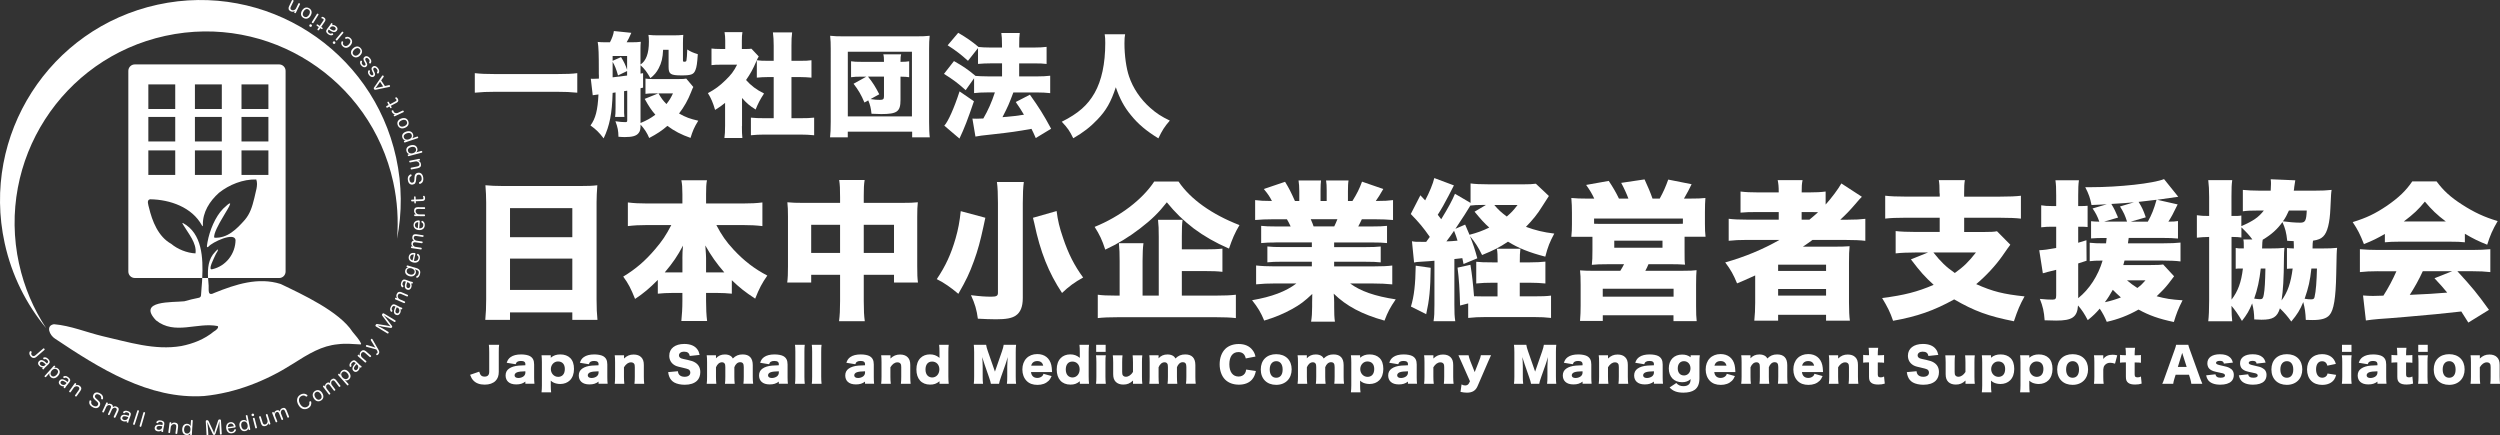 <?xml version="1.0" encoding="UTF-8"?>
<svg id="_レイヤー_2" data-name="レイヤー 2" xmlns="http://www.w3.org/2000/svg" viewBox="0 0 700.92 122.06">
  <rect x="0" y="0" width="700.92" height="122.06" fill="#333333" stroke="none"/>
  <defs>
    <style>
      .cls-1 {
        fill: #fff;
      }
    </style>
  </defs>
  <g id="_レイヤー_1-2" data-name="レイヤー 1">
    <g>
      <g>
        <path class="cls-1" d="M161.85,25.99c-1.83-.19-3.5-.25-5.42-.25h-17.86c-1.92,0-3.56.06-5.45.25v-5.48c1.67.19,3.15.25,5.45.25h17.86c2.43,0,4-.06,5.42-.25v5.48Z"/>
        <path class="cls-1" d="M167.89,20.92v-1.1c0-4.69-.06-6.65-.31-8.06.69.06,1.29.09,1.95.09h1.48c.6-1.13,1.01-2.3,1.1-3.15l4.88.5c-.03.16-.09.25-.13.32-.47,1.07-.72,1.61-1.17,2.33h1.54c.88,0,1.73-.03,2.43-.13-.06.69-.09,1.13-.09,1.8v4.57c1.57-1.01,2.36-3.12,2.36-6.39,0-.79-.03-1.42-.13-1.92.88.09,1.67.13,2.46.13h4.63c.98,0,1.76-.03,2.68-.13-.06.63-.09,1.29-.09,2.33v4.82c0,.28.09.38.32.38.44,0,.63-.09.66-.38.09-.5.19-1.61.22-3.06.98.63,1.64.91,2.96,1.32-.16,2.46-.31,3.59-.66,4.44-.47,1.23-1.17,1.51-3.84,1.51-3.15,0-3.69-.35-3.69-2.39v-4.79h-1.54c-.09,2.24-.44,3.68-1.23,5.17-.63,1.2-1.23,1.89-2.33,2.77-1.01-1.76-1.58-2.52-2.77-3.62v2.36l.72-.13v4.06l-.72.16v9.76c1.79-.76,2.77-1.29,4.16-2.33-1.1-1.26-1.8-2.3-2.99-4.44l3.81-1.54h-1.1c-1.2,0-1.73.03-2.49.13v-4.28c.63.09,1.04.13,1.89.13h7.46c1.13,0,1.7-.03,2.08-.13l1.98,2.36c-.19.31-.28.57-.63,1.45-.88,2.24-1.95,4.13-3.37,5.98,1.89,1.07,3.12,1.51,5.39,2.02-1.17,1.89-1.57,2.87-2.17,4.82-2.61-.91-4.54-1.92-6.49-3.37-1.51,1.32-2.9,2.24-5.1,3.4-.6-1.45-1.29-2.49-2.42-3.75,0,1.32-.13,1.86-.57,2.39-.63.79-1.76,1.1-3.87,1.1-.57,0-.94-.03-1.76-.09-.03-1.7-.19-2.58-.85-4.35,1.2.19,2.02.25,2.77.25.44,0,.54-.09.54-.5v-8.31c-.38.06-.5.09-.88.13v4.57c0,1.54,0,1.86.09,2.65h-2.61c.09-.72.13-1.1.13-2.65v-4.22l-.82.13c-.16,5.79-.85,9.26-2.52,12.75-1.26-1.64-2.08-2.46-3.69-3.62,1.42-1.92,2.02-4.25,2.24-8.69-.88.13-1.17.16-1.61.22l-.54-4.63q.47.03.6.03c.28,0,.69-.03,1.67-.06v-1.1ZM175.82,15.7h-4.06v1.35l2.36-1.04c.82,1.32,1.23,2.17,1.7,3.56v-3.87ZM171.76,17.81v3.87q1.95-.22,4.06-.5v-1.26l-2.55,1.23c-.44-1.64-.95-2.9-1.51-3.81v.47ZM184.61,26.18c.94,1.57,1.23,1.95,2.24,2.99.79-1.01,1.17-1.58,1.83-2.99h-4.06Z"/>
        <path class="cls-1" d="M208.01,35.35c0,1.61.03,2.36.13,3.34h-5.04c.13-.98.19-1.79.19-3.46v-6.39c-.91.76-1.45,1.13-2.8,1.98-.57-1.98-1.13-3.28-2.02-4.72,1.95-1.01,3.34-2.05,4.91-3.59,1.58-1.51,2.39-2.58,3.28-4.38h-4.44c-1.23,0-1.98.03-2.74.13v-4.66c.72.09,1.26.13,2.43.13h1.42v-2.33c0-.85-.06-1.61-.19-2.39h5.01c-.13.72-.16,1.42-.16,2.43v2.3h.85c.98,0,1.45-.03,1.83-.09l2.05,2.17c-.35.6-.44.82-.72,1.48-.91,2.11-1.61,3.37-2.83,5.13,1.39,1.57,2.83,2.68,5.04,3.78-1.1,1.67-1.73,2.9-2.36,4.5-1.7-1.07-2.55-1.8-3.81-3.24v7.91ZM221.9,33.14h2.52c1.7,0,2.65-.03,3.84-.16v4.94c-1.32-.13-2.58-.19-3.81-.19h-10.24c-1.2,0-2.49.06-3.68.19v-4.94c1.23.13,2.2.16,3.78.16h2.61v-11.53h-1.64c-1.07,0-2.08.06-3.09.16v-4.88c.85.13,1.73.16,3.09.16h1.64v-4.25c0-1.51-.06-2.39-.22-3.72h5.39c-.16,1.23-.19,2.08-.19,3.72v4.25h2.49c1.51,0,2.17-.03,3.12-.16v4.88c-1.04-.09-2.02-.16-3.12-.16h-2.49v11.53Z"/>
        <path class="cls-1" d="M232.72,38.5c.13-1.04.19-2.3.19-4.38V13.71c0-1.45-.03-2.42-.16-3.68,1.13.13,2.14.16,3.68.16h20.53c1.54,0,2.55-.03,3.69-.16-.13,1.26-.16,2.17-.16,3.68v20.41c0,1.83.06,3.46.19,4.38h-4.94v-1.58h-18.05v1.58h-4.98ZM237.7,32.64h17.98V14.5h-17.98v18.14ZM241.51,21.49c-1.2,0-2.05.03-2.9.16v-4.47c.85.13,1.48.16,2.9.16h6.33c0-1.13-.03-1.51-.19-2.11h5.01c-.16.6-.19,1.01-.19,2.11h.16c1.01,0,1.7-.06,2.27-.16v4.47c-.6-.09-1.32-.16-2.43-.16v6.55c0,3.24-.94,3.94-5.39,3.94-.63,0-1.54-.03-2.74-.09-.16-1.54-.38-2.52-.91-3.75l-1.07.6c-.91-2.17-1.7-3.5-3.05-5.26l3.56-1.98h-1.35ZM243.37,21.49c1.42,1.79,2.02,2.77,3.15,4.94l-2.46,1.35c1.35.19,1.83.22,2.65.22.91,0,1.13-.22,1.13-1.01v-5.51h-4.47Z"/>
        <path class="cls-1" d="M271.39,17.05c-1.92-1.73-3.46-2.93-5.7-4.35l2.96-3.5c2.39,1.39,3.87,2.43,5.7,3.97.79.09,2.02.16,3.46.16h3.12v-.57c0-1.86-.06-2.61-.19-3.5h5.17c-.13.88-.16,1.61-.16,3.5v.57h4.09c1.48,0,2.52-.06,3.59-.19v4.79c-.94-.13-1.92-.16-3.56-.16h-4.13v3.65h4.98c1.42,0,2.68-.06,3.72-.19v4.88c-1.1-.13-2.42-.19-3.72-.19h-6.61c-1.26,3.37-1.45,3.78-3.05,6.93,2.99-.25,4.25-.41,6.02-.69-.76-1.29-1.17-1.92-2.3-3.56l3.97-2.05c2.55,3.59,3.78,5.51,5.95,9.54l-4.31,2.61c-.6-1.35-.76-1.73-1.2-2.58-3.94.72-6.05,1.01-10.58,1.51-3.56.38-3.97.44-5.13.66l-.85-5.04c.57.03.85.03,1.17.03.5,0,1.35-.03,1.89-.06,1.32-2.24,2.39-4.69,3.24-7.31h-2.11c-1.35,0-2.65.06-3.72.19v-4.16l-2.36,3.34c-2.11-1.92-3.59-3.02-6.08-4.57l2.8-3.59c2.61,1.48,3.94,2.39,6.05,4.16.79.06,1.98.13,3.34.13h4.09v-3.65h-3.15c-1.29,0-2.42.06-3.59.16v-4.44l-2.8,3.56ZM273.06,28.39c-1.73,5.07-2.65,7.5-4.06,10.46l-4.25-3.62c1.07-1.13,2.77-4.94,4.28-9.61l4.03,2.77Z"/>
        <path class="cls-1" d="M315.45,9.59c-.13.57-.19,1.42-.19,2.55,0,3.4.5,6.99,1.29,9.29,1.1,3.28,3.18,6.36,5.92,8.79,1.73,1.54,3.15,2.46,5.51,3.59-1.48,1.7-2.11,2.68-3.21,4.98-3.43-2.11-5.67-4-7.68-6.49-1.89-2.27-3.12-4.57-4.25-7.84-1.35,4.13-2.71,6.52-5.17,9.07-1.98,2.08-4,3.65-6.77,5.23-1.01-2.08-1.51-2.8-3.21-4.63,4.66-2.33,7.27-4.66,9.2-8.06,1.98-3.5,2.99-8.19,2.99-14.01,0-1.04-.03-1.67-.16-2.46h5.73Z"/>
        <path class="cls-1" d="M162.81,52.15c1.97,0,3.36-.04,4.66-.21-.13,1.81-.21,3.36-.21,4.75v27.25c0,2.39.08,4.03.25,5.75h-7.05v-2.1h-17.47v2.1h-6.93c.17-1.72.25-3.65.25-5.75v-27.21c0-1.55-.08-3.07-.21-4.79,1.39.13,2.9.21,4.83.21h21.88ZM160.46,66.51v-8.15h-17.47v8.15h17.47ZM142.99,72.51v8.78h17.47v-8.78h-17.47Z"/>
        <path class="cls-1" d="M200.85,63.11c1.47,2.81,2.69,4.58,4.83,6.89,2.94,3.15,5.84,5.38,9.45,7.26-1.47,2.1-2.27,3.61-3.4,6.47-2.94-1.93-4.45-3.15-6.55-5.17v3.78c-1.34-.13-2.6-.21-4.2-.21h-3.02v2.23c0,2.1.08,3.99.29,5.63h-7.22c.17-1.68.29-3.57.29-5.63v-2.23h-2.73c-1.55,0-2.9.08-4.16.21v-3.86c-2.39,2.39-3.86,3.65-6.38,5.33-1.18-2.94-1.89-4.33-3.32-6.26,3.49-2.1,6.26-4.49,8.99-7.73,1.93-2.27,2.94-3.74,4.49-6.72h-6.8c-2.06,0-3.65.08-5.38.29v-6.63c1.68.21,3.32.29,5.38.29h9.91v-2.56c0-1.85-.08-2.9-.29-3.95h7.18c-.21,1.01-.25,2.1-.25,3.95v2.56h10.33c2.18,0,3.86-.08,5.46-.29v6.63c-1.81-.21-3.32-.29-5.46-.29h-7.43ZM191.32,72.47c0-1.3.04-2.18.17-3.61-1.51,2.86-2.81,4.79-5.12,7.52h4.96v-3.91ZM201.48,76.38h1.6c-2.18-2.52-3.7-4.66-5.33-7.56.17,2.39.21,2.86.21,3.57v3.99h3.53Z"/>
        <path class="cls-1" d="M235.53,55.21c0-2.35-.04-3.28-.25-4.75h7.14c-.21,1.34-.25,2.31-.25,4.45v1.97h10.75c2.18,0,3.15-.04,4.41-.17-.13,1.3-.17,2.1-.17,4.03v13.9c0,2.35.04,3.32.21,4.58h-6.72v-2.18h-8.48v7.39c0,2.65.08,4.12.29,5.63h-7.22c.21-1.72.29-3.11.29-5.63v-7.39h-8.1v2.18h-6.72c.17-1.26.21-2.52.21-4.58v-13.94c0-1.76-.04-2.73-.17-3.99,1.51.13,2.39.17,4.37.17h10.41v-1.68ZM227.43,63.02v7.89h8.1v-7.89h-8.1ZM250.65,70.92v-7.89h-8.48v7.89h8.48Z"/>
        <path class="cls-1" d="M276.26,61.05c-.25,1.09-.42,1.93-.55,2.56-.84,3.9-1.55,6.55-2.65,9.57-1.3,3.57-2.18,5.38-4.37,9.2-2.18-1.85-4.03-3.11-6.05-4.12,2.44-3.61,4.03-7.05,5.29-11.46.71-2.48,1.13-4.7,1.43-7.6l6.89,1.85ZM287.05,51.01c-.21,1.47-.29,3.49-.29,5.96v26.58c0,2.48-.67,4.07-2.02,4.96-1.09.71-2.65,1.01-5.5,1.01-1.43,0-3.44-.08-5.08-.17-.34-2.52-.8-4.12-1.93-6.59,2.73.34,4.07.42,5.75.42,1.39,0,1.81-.25,1.81-1.05v-25.19c0-2.39-.08-4.54-.29-5.92h7.56ZM296.24,59.16c.34,2.69.8,4.62,1.81,7.56,1.51,4.49,3.19,7.77,5.63,11.09-2.39,1.3-4.03,2.52-5.92,4.33-3.78-5.71-6.09-11.51-7.77-19.53-.17-.71-.21-.92-.38-1.55l6.63-1.89Z"/>
        <path class="cls-1" d="M330.42,50.89c3.28,4.91,9.36,9.24,17.09,12.22-1.3,2.18-2.02,3.86-2.94,6.59-3.86-1.68-7.05-3.53-9.87-5.63-2.94-2.27-5.17-4.41-7.56-7.35-2.27,2.9-4.24,4.83-7.52,7.35-3.11,2.39-6.21,4.28-9.74,5.92-.92-2.81-1.6-4.2-2.98-6.38,7.14-2.9,13.4-7.68,16.71-12.72h6.8ZM331.34,82.88h9.32c2.65,0,4.45-.08,5.84-.25v6.55c-1.39-.17-3.44-.25-5.84-.25h-26.92c-2.56,0-4.58.08-5.96.25v-6.55c1.13.17,2.73.25,5.29.25h.84v-9.7c0-2.02-.04-3.4-.21-5h6.89c-.17,1.3-.25,2.77-.25,4.96v9.74h4.54v-16.46c0-2.23-.04-3.23-.21-4.79h6.89c-.17,1.22-.21,2.44-.21,4.58v3.7h6.47c2.1,0,3.49-.04,4.91-.21v6.51c-1.51-.17-2.86-.21-4.83-.21h-6.55v6.89Z"/>
        <path class="cls-1" d="M357.66,67.98c-1.81,0-2.77.04-4.07.17v-4.83c1.22.13,2.14.17,4.07.17h4.2c-.42-.92-.59-1.22-1.05-2.02h-3.7c-2.02,0-3.78.08-5.21.21v-5.58c1.34.17,2.44.25,4.7.25-.63-1.26-1.09-1.93-2.27-3.36l5.96-2.02c1.13,1.85,1.55,2.69,2.77,5.38h1.22v-2.73c0-1.18-.08-2.18-.21-3.02h6.3c-.08.71-.13,1.51-.13,2.73v3.02h1.72v-3.02c0-1.18-.04-1.93-.17-2.73h6.3c-.13.71-.17,1.76-.17,3.02v2.73h1.26c1.34-2.18,1.93-3.36,2.69-5.42l5.96,2.06c-.84,1.47-1.34,2.27-2.1,3.36,2.52,0,3.44-.08,4.83-.25v5.58c-1.43-.13-3.23-.21-5.25-.21h-3.49c-.5,1.09-.63,1.26-1.01,2.02h3.95c1.89,0,2.86-.04,4.12-.17v4.83c-1.34-.13-2.27-.17-4.12-.17h-10.71v1.3h8.94c1.76,0,2.86-.04,4.12-.17v4.45c-1.22-.13-2.35-.17-4.12-.17h-8.94v1.3h10.92c2.44,0,4.16-.08,5.38-.25v5.29c-1.76-.17-3.28-.25-5.33-.25h-6.47c2.86,2.14,6.93,3.57,12.77,4.45-1.6,2.35-2.23,3.53-3.15,5.96-6.3-1.76-10.67-4.07-14.24-7.56.08,1.13.13,1.34.13,2.39v1.34c0,1.76.04,2.98.21,4.12h-6.68c.21-1.3.29-2.48.29-4.16v-1.26c0-1.05,0-1.18.04-2.35-2.18,2.06-3.4,2.98-5.67,4.24-2.44,1.34-4.75,2.31-7.81,3.23-.92-2.23-1.76-3.65-3.4-5.71,5.58-.97,9.45-2.44,12.43-4.7h-5.88c-2.1,0-3.74.08-5.42.25v-5.29c1.47.17,3.11.25,5.38.25h10.25v-1.3h-8.4c-1.76,0-2.9.04-4.07.17v-4.45c1.18.13,2.27.17,4.07.17h8.4v-1.3h-10.16ZM374.08,63.48c.42-.88.55-1.18.88-2.02h-7.47c.46,1.05.59,1.39.8,2.02h5.79Z"/>
        <path class="cls-1" d="M399.86,67.81c.55-.76.67-.92,1.01-1.39-1.85-2.65-2.94-3.95-5.33-6.42l2.69-5.25,1.34,1.43c1.13-2.1,2.23-4.75,2.56-6.26l5.5,2.06q-.34.63-1.51,2.94c-1.01,1.97-2.06,3.82-3.02,5.29q.42.5.97,1.26c2.06-3.36,3.15-5.42,3.86-7.14l4.37,2.56v-5.46c1.13.17,2.86.25,5.12.25h9.83c1.51,0,2.27-.04,3.36-.17l3.65,3.44q-.42.67-.76,1.18c-.13.21-.5.8-1.13,1.76-1.26,2.06-2.65,3.78-4.54,5.71,2.65.97,4.83,1.51,7.94,1.89-1.26,2.35-1.81,3.7-2.52,6.47-4.54-1.18-7.52-2.39-10.46-4.2-2.39,1.6-3.95,2.39-7.26,3.74-1.09-2.23-1.93-3.53-3.4-5.29.92,2.31,1.39,3.7,2.06,6.21l-3.86,1.6c-.17-.84-.21-.92-.34-1.64q-1.13.13-2.23.25v12.77c0,2.44.04,3.19.25,4.66h-6.09c.21-1.39.25-2.27.25-4.66v-12.3q-1.18.13-3.95.29c-.8.04-1.26.08-1.76.21l-.59-5.96c.84.17,1.09.17,3.11.17h.88ZM401.12,75.07c-.08,6.13-.38,9.03-1.26,13.02l-4.28-2.14c.88-2.9,1.26-6.13,1.34-11.46l4.2.59ZM405.53,67.68c1.18-.04,1.76-.08,3.11-.21-.29-.97-.46-1.47-.97-2.77-.84,1.22-1.43,2.06-2.14,2.98ZM412.29,57.56c-.92,1.55-2.06,3.32-4.24,6.59l2.73-1.18c.67,1.51.88,2.06,1.22,2.85,2.14-.55,3.7-1.13,5.54-2.02-1.39-1.22-2.31-2.27-4.12-4.45l3.19-1.89h-.88c-1.55,0-2.44.04-3.44.17v-.08ZM419.89,79.27h-1.55c-1.55,0-2.9.04-4.45.21v-6.09c1.18.13,2.31.17,4.45.17h1.55c0-1.97-.04-2.9-.21-3.82h6.59c-.13,1.05-.17,1.93-.17,3.82h2.9c1.76,0,3.02-.08,4.28-.21v6.13c-1.3-.13-2.77-.21-4.33-.21h-2.86v3.82h3.86c2.35,0,3.65-.04,4.91-.21v6.26c-1.47-.17-2.86-.25-5-.25h-13.19c-2.06,0-3.53.08-5.04.25v-4.07l-2.27.59c-.13-4.7-.29-7.26-.71-10.62l3.61-.8c.46,2.81.71,5.04,1.01,8.82.8.04,1.22.04,2.39.04h4.2v-3.82ZM418.96,57.48c1.13,1.34,1.93,2.06,3.49,3.23,1.22-1.05,1.81-1.64,3.02-3.23h-6.51Z"/>
        <path class="cls-1" d="M446.97,55.67c-.59-1.3-1.22-2.35-2.27-3.82l6.34-1.13c1.18,1.76,2.06,3.28,2.86,4.96h2.65c-.46-1.26-1.18-2.86-2.02-4.41l6.55-.97c.84,1.76,1.76,3.99,2.23,5.38h2.02c1.01-1.81,1.72-3.44,2.39-5.33l6.55,1.3c-.5,1.09-1.39,2.77-2.14,4.03h1.68c2.02,0,3.19-.04,4.33-.17-.08.97-.13,2.23-.13,3.99v3.23c0,1.64.04,2.52.17,3.65h-5.88v3.7c0,2.65,0,3.15.13,4.12-1.39-.08-2.31-.13-4.37-.13h-5.88c-.34.8-.5,1.18-.88,1.85h10.5c2.06,0,2.94-.04,3.86-.17-.08.97-.13,2.02-.13,4.12v5.96c0,2.1.04,3.11.17,4.2h-6.51v-1.64h-19.82v1.6h-6.38c.13-1.55.17-2.94.17-4.24v-5.88c0-2.02-.04-2.9-.17-4.07.92.08,2.02.13,3.86.13h7.43c.5-.8.63-1.05,1.05-1.85h-4.66c-2.18,0-2.98.04-4.37.17.13-1.18.17-2.1.17-4.16v-3.7h-5.92c.13-1.13.17-2.23.17-3.57v-3.19c0-1.55-.04-2.56-.17-4.12,1.43.13,2.6.17,4.33.17h2.1ZM471.83,61.26h-24.9v1.47c.67.04,1.09.04,1.64.04h21.71c.55,0,.92,0,1.55-.04v-1.47ZM449.36,83.18h19.86v-2.23h-19.86v2.23ZM452.59,69.45h13.52v-1.97h-13.52v1.97Z"/>
        <path class="cls-1" d="M490,67.26c-2.23,0-3.82.08-5.33.25v-6.17c1.3.17,3.02.25,5.46.25h8.57v-2.14h-5.84c-2.23,0-3.7.04-4.87.17v-5.92c1.22.17,2.98.25,5.17.25h5.54c0-1.68-.08-2.39-.29-3.44h6.97c-.21,1.09-.25,1.72-.25,3.44h1.93c2.02,0,3.53-.08,4.79-.25v3.65c1.64-1.81,3.61-4.45,4.41-5.92l5.75,3.74c-.55.55-.71.71-1.85,2.06-1.6,1.85-2.48,2.77-4.2,4.37h2.02c2.18,0,3.61-.08,5-.25v6.17c-1.34-.17-3.28-.25-5.67-.25h-9.15c-.84.63-1.13.84-2.69,1.89h8.73c2.06,0,3.23-.04,4.37-.13-.13,1.26-.17,2.39-.17,4.58v11.21c0,2.18.08,3.91.25,5.08h-6.68v-1.64h-13.44v1.64h-6.68c.17-1.6.25-3.23.25-5.08v-7.6q-3.49,1.6-5.08,2.23c-1.05-2.52-1.72-3.74-3.32-5.88,5.5-1.55,10.54-3.65,15.2-6.3h-8.9ZM498.53,75.96h13.44v-1.76h-13.44v1.76ZM498.53,82.88h13.44v-1.85h-13.44v1.85ZM507.3,61.59c.92-.76,1.47-1.22,2.44-2.1-.84-.04-1.13-.04-2.02-.04h-2.6v2.14h2.18Z"/>
        <path class="cls-1" d="M543.79,54.25c0-1.93-.04-2.77-.21-3.74h7.31c-.17.92-.21,1.81-.21,3.74v.88h10.08c2.56,0,4.49-.08,5.84-.25v6.42c-1.26-.17-3.36-.25-5.79-.25h-10.12v3.99h5.67c1.76,0,2.73-.04,3.53-.21l3.74,3.78q-.5.63-2.18,3.07c-1.93,2.77-4.66,5.71-7.39,7.98,4.7,2.1,7.68,2.81,13.56,3.44-1.3,2.35-1.89,3.74-2.98,6.97-7.22-1.43-11.09-2.86-16.75-6.13-5.67,3.15-10.37,4.79-17.13,6-.8-2.39-1.6-3.95-3.07-6.38,6.21-.8,9.83-1.72,14.45-3.7-2.48-2.27-3.7-3.61-6.38-7.14l4.79-1.93h-3.61c-2.06,0-3.95.08-5.46.25v-6.26c1.26.17,3.49.25,5.67.25h6.68v-3.99h-9.49c-2.48,0-4.45.08-5.79.25v-6.42c1.39.17,3.32.25,5.84.25h9.45v-.88ZM542.07,70.79c2.1,2.65,3.53,4.03,6,5.75,2.52-1.81,3.82-3.07,5.92-5.75h-11.93Z"/>
        <path class="cls-1" d="M609.54,77.47q-.55.67-1.6,2.1c-.88,1.13-2.02,2.31-3.28,3.49,2.48.67,4.03.92,7.26,1.13-1.18,2.31-1.76,3.82-2.44,6.09-4.33-.92-6.89-1.85-9.91-3.49-2.86,1.64-5.84,2.77-8.9,3.44-.59-1.39-1.05-2.31-1.97-3.7-1.18,1.34-1.76,1.93-3.36,3.23-.97-1.85-1.6-2.81-2.73-4.12-.21,3.28-1.64,4.24-6.13,4.24-.8,0-1.64-.04-3.23-.08-.17-2.48-.5-3.91-1.34-6,1.76.17,2.56.21,3.49.21s1.09-.25,1.09-1.26v-7.1q-2.77.67-3.74.97l-1.01-6.47c1.26-.04,2.48-.21,4.75-.63v-5.96h-1.3c-.97,0-1.76.04-2.9.17v-6.17c1.01.17,1.76.21,2.98.21h1.22v-2.9c0-2.27-.04-3.07-.21-4.33h6.59c-.17,1.22-.21,2.14-.21,4.33v2.9h.88c.67,0,1.01,0,1.76-.08v5.96c-.8-.08-1.18-.08-1.76-.08h-.88v4.49c.88-.25,1.22-.38,2.31-.71l.04,5.75-2.35.76v9.74c3.15-2.52,5.58-6.3,6.84-10.54-1.85,0-2.52.04-3.61.17v-5.17c1.22.13,2.31.17,3.78.17h.8q.08-.5.17-1.51h-.88c-1.18,0-2.31.04-3.49.13v-4.83c.71.08,1.43.13,2.31.13-.46-1.39-1.09-2.6-1.89-3.7l3.99-1.18c-1.64.08-2.06.13-4.28.21-.38-1.93-.76-3.07-1.76-5h1.6c7.89,0,17.51-1.05,20.49-2.27l3.99,4.96c-1.39.21-3.36.5-5.92.84l5.75,1.3c-1.39,2.86-1.68,3.36-2.6,4.83,1.39,0,1.93-.04,2.69-.17v4.91c-1.26-.13-2.56-.17-4.16-.17h-9.66q-.08.71-.21,1.51h9.66c2.39,0,3.91-.08,5.08-.21v5.29c-1.09-.17-3.19-.25-5.08-.25h-10.62c-.17.55-.21.71-.34,1.26h7.52c2.02,0,2.86-.04,3.65-.17l3.07,3.32ZM598.33,56.72c-2.56.21-2.69.25-6.38.46.92,1.55,1.13,2.02,1.89,3.82l-3.91,1.13h6.42c-.55-1.72-.88-2.48-1.97-4.24l3.95-1.18ZM590.14,84.73c1.64-.34,3.07-.8,4.49-1.34-1.13-1.01-1.47-1.34-2.27-2.14-.8,1.43-1.34,2.31-2.23,3.49ZM596.35,78.6c1.01.84,1.76,1.43,2.9,2.14,1.05-.8,1.39-1.13,2.27-2.14h-5.17ZM602.19,62.14c1.09-1.97,1.68-3.44,2.44-6.13q-2.06.25-5.04.59c.92,1.47,1.34,2.31,2.02,4.33l-4.24,1.22h4.83Z"/>
        <path class="cls-1" d="M649.3,53.45c1.64,0,2.94-.04,4.41-.21-.13.84-.17,1.13-.34,5.12-.17,4.16-.84,6.8-2.02,7.94-.63.63-1.43.97-2.86,1.18-.08.42-.13,1.05-.13,2.18h2.86c1.85,0,2.69-.04,4.03-.17-.13,1.22-.13,1.34-.25,7.43-.13,6.63-.67,10.04-1.89,11.42-.84.97-2.27,1.39-4.79,1.39-.42,0-1.05,0-1.85-.04-.08-2.02-.25-3.19-.71-5-.92,2.23-1.68,3.44-3.36,5.46-1.09-1.51-1.85-2.39-3.19-3.7-.76,2.48-1.97,3.19-5.17,3.19-.29,0-.88-.04-2.02-.08-.04-1.76-.17-2.86-.59-4.49-.84,2.06-1.43,3.07-2.86,4.91q-1.55-2.65-2.94-4.24c.04,2.35.08,3.19.21,4.33h-6.72c.17-1.39.25-3.28.25-5.92v-17.72c-1.43.04-2.35.08-3.44.21v-6.3c1.05.17,1.93.21,3.44.21v-5.29c0-2.06-.08-3.36-.25-4.75h6.72c-.17,1.26-.21,2.23-.21,4.54v5.5c1.68,0,2.1,0,2.77-.13v2.98c3.32-1.43,4.87-2.52,6.3-4.37h-1.85c-1.81,0-2.94.04-4.03.21v-6c1.22.13,2.94.21,4.45.21h3.36c.04-.8.08-1.34.08-1.89,0-.46,0-.63-.08-1.3l6.89.29q-.08.34-.29,1.89c-.04.46-.04.59-.13,1.01h6.17ZM631.49,67.14c-.92-1.26-1.55-1.93-3.07-3.4v2.85c-.76-.13-1.3-.13-2.77-.17v17.59c1.81-2.35,2.73-4.87,3.19-8.73h-.34c-.92,0-1.22,0-1.68.08v-5.84c.59.13.88.13,2.27.13,0-1.47,0-1.93-.13-2.52h2.52ZM633.85,75.28c-.38,3.32-.92,5.84-1.85,8.44.46.08,1.3.17,1.64.17.67,0,.88-.25,1.05-1.26.29-1.6.38-3.49.46-7.35h-1.3ZM641.19,69.53c.59.08.76.08,1.93.13v-.84c0-.5,0-.84-.04-1.22-.76-.04-.88-.04-1.81-.08-.25-2.31-.55-3.44-1.34-5.25-1.47,2.02-3.07,3.48-5.54,4.95-.08.38-.13.8-.17,2.44h2.23c1.85,0,2.69-.04,4.03-.17-.08.84-.13,1.68-.13,2.94-.04,5.75-.25,9.03-.67,11.8,1.72-2.35,2.6-4.91,3.11-8.94-.71,0-1.05.04-1.6.08v-5.84ZM641.74,59.03c-.55,1.22-.97,2.06-1.68,3.02,1.43.21,3.49.38,4.83.38,1.43,0,1.72-.5,1.85-3.4h-5ZM648.04,75.28c-.38,3.49-.8,5.29-1.89,8.48.8.13,1.3.17,1.81.17.63,0,.88-.17.97-.67.38-1.55.59-4.49.67-7.98h-1.55Z"/>
        <path class="cls-1" d="M668.65,65.58c-2.1,1.22-3.44,1.89-5.88,2.86-1.05-2.69-1.72-4.03-3.15-6.17,3.86-1.18,6.3-2.35,9.66-4.62,3.32-2.31,5.25-4.16,7.05-6.8h6.8c1.97,2.65,3.91,4.41,7.1,6.47,3.36,2.18,6.34,3.57,10.04,4.66-1.43,2.44-2.14,4.07-2.94,6.63-2.44-.97-3.82-1.64-6.26-3.07v2.39c-1.26-.13-2.27-.17-3.99-.17h-14.49c-1.39,0-2.73.04-3.95.17v-2.35ZM666.76,76.04c-2.14,0-3.61.08-5.12.25v-6.42c1.47.13,3.19.21,5.12.21h26.37c2.02,0,3.57-.08,5.08-.21v6.42c-1.51-.17-2.94-.25-5.08-.25h-4.16c4.2,4.58,5.54,6.21,8.86,10.83l-5.79,3.57q-.97-1.51-1.97-3.11-4.87.55-7.18.76c-2.77.29-14.11,1.26-15.87,1.34-1.47.13-2.65.25-3.7.42l-.8-7.01c1.09.08,1.85.13,2.77.13q.46,0,2.94-.08c1.39-2.18,2.6-4.45,3.65-6.84h-5.12ZM685.74,62.1c-2.48-1.85-3.99-3.32-5.88-5.58-1.85,2.27-3.11,3.44-5.92,5.58h11.8ZM679.27,76.04c-1.01,2.23-2.39,4.7-3.65,6.63q6.13-.25,10.5-.63c-1.18-1.43-1.76-2.1-3.57-4.03l4.96-1.97h-8.23Z"/>
        <path class="cls-1" d="M139.94,96.68c-.09.58-.1.97-.1,2.11v5.47c0,1.08-.29,1.9-.91,2.52-.67.68-1.73,1.06-3.02,1.06-1.43,0-2.51-.41-3.24-1.22-.38-.42-.56-.75-.87-1.54l2.56-.88c.28,1.02.67,1.39,1.51,1.39s1.29-.43,1.29-1.34v-5.46c0-1.12-.03-1.52-.1-2.12h2.89Z"/>
        <path class="cls-1" d="M147.3,102.12c0-.63-.38-.92-1.25-.92s-1.29.28-1.48.92l-2.51-.41c.26-.77.55-1.19,1.1-1.59.71-.5,1.68-.75,2.95-.75.97,0,1.92.18,2.43.46.84.46,1.21,1.18,1.21,2.36v3.54c0,.8.03,1.27.09,1.86h-2.55v-.6c-.73.56-1.47.79-2.55.79-1,0-1.75-.24-2.27-.72-.47-.43-.72-1.06-.72-1.79,0-.83.33-1.48.96-1.92.67-.47,1.55-.75,2.73-.85.51-.05.91-.07,1.85-.09v-.3ZM147.3,104.1c-1.17.03-1.73.09-2.27.26-.47.16-.76.49-.76.87,0,.47.39.75,1.08.75.54,0,1.13-.2,1.48-.5.3-.26.47-.62.47-1.01v-.37Z"/>
        <path class="cls-1" d="M151.83,109.98c.07-.56.1-1.22.1-1.92v-6.4c0-.85-.03-1.39-.1-2.06h2.59v.45c0,.08-.01.18-.01.25.79-.66,1.6-.93,2.69-.93,1.15,0,2.1.34,2.78,1.01.7.7,1.05,1.73,1.05,3.06s-.39,2.43-1.14,3.18c-.67.67-1.63,1.04-2.7,1.04-.62,0-1.29-.13-1.77-.34-.34-.14-.54-.29-.91-.6,0,.12,0,.29.01.47v.91c0,.74.03,1.34.1,1.9h-2.69ZM157.78,105.16c.37-.35.58-.96.58-1.71,0-1.34-.71-2.11-1.94-2.11-1.09,0-1.98.96-1.98,2.15s.88,2.17,2.06,2.17c.5,0,.94-.17,1.29-.5Z"/>
        <path class="cls-1" d="M167.82,102.12c0-.63-.38-.92-1.25-.92s-1.29.28-1.48.92l-2.51-.41c.26-.77.55-1.19,1.1-1.59.71-.5,1.68-.75,2.95-.75.97,0,1.92.18,2.43.46.84.46,1.21,1.18,1.21,2.36v3.54c0,.8.03,1.27.09,1.86h-2.55v-.6c-.73.56-1.47.79-2.55.79-1,0-1.75-.24-2.27-.72-.47-.43-.72-1.06-.72-1.79,0-.83.33-1.48.96-1.92.67-.47,1.55-.75,2.73-.85.51-.05.91-.07,1.85-.09v-.3ZM167.82,104.1c-1.17.03-1.73.09-2.27.26-.47.16-.76.49-.76.87,0,.47.39.75,1.08.75.54,0,1.13-.2,1.48-.5.3-.26.47-.62.47-1.01v-.37Z"/>
        <path class="cls-1" d="M172.35,107.6c.08-.62.1-1.17.1-1.98v-4.04c0-.91-.03-1.46-.1-1.98h2.61v.55c0,.08-.01.28-.01.37.83-.79,1.63-1.12,2.7-1.12.91,0,1.63.25,2.11.74.52.52.75,1.17.75,2.2v3.29c0,.76.04,1.42.1,1.97h-2.73c.08-.63.1-1.18.1-1.98v-2.69c0-.53-.05-.75-.21-.97-.17-.24-.47-.37-.87-.37-.73,0-1.39.46-1.96,1.38v2.65c0,.75.03,1.3.1,1.98h-2.72Z"/>
        <path class="cls-1" d="M190.05,104.05c.05.47.14.71.34.97.31.39.87.62,1.54.62,1.01,0,1.61-.45,1.61-1.18,0-.41-.21-.76-.55-.92-.28-.13-.6-.22-1.97-.54-1.21-.26-1.63-.42-2.11-.76-.83-.58-1.27-1.46-1.27-2.52,0-2.02,1.63-3.29,4.21-3.29,1.67,0,2.94.51,3.65,1.5.33.43.49.83.66,1.57l-2.78.3c-.16-.85-.63-1.21-1.63-1.21-.8,0-1.39.43-1.39,1.04,0,.37.2.64.62.84q.26.12,1.81.43c1,.21,1.63.43,2.13.75.94.59,1.42,1.47,1.42,2.68,0,.98-.31,1.82-.92,2.42-.76.73-1.92,1.12-3.45,1.12-1.12,0-2.22-.24-2.93-.64-.66-.37-1.14-.93-1.42-1.68-.13-.31-.2-.62-.29-1.22l2.73-.26Z"/>
        <path class="cls-1" d="M198.14,107.6c.08-.6.1-1.16.1-1.98v-4.04c0-1-.03-1.47-.1-1.98h2.6v.55q0,.05-.01.18v.13c.67-.74,1.47-1.08,2.51-1.08.68,0,1.25.16,1.68.47.24.17.37.33.54.66.81-.8,1.61-1.14,2.76-1.14,1.88,0,2.83,1.02,2.83,3v3.25c0,.81.03,1.35.11,1.97h-2.73c.08-.62.1-1.09.1-1.98v-2.7c0-.98-.29-1.36-1.04-1.36-.67,0-1.27.52-1.6,1.4v2.68c0,.79.03,1.34.1,1.97h-2.73c.08-.59.1-1.14.1-1.98v-2.7c0-.55-.05-.8-.22-1.02-.14-.21-.41-.33-.72-.33-.71,0-1.31.51-1.68,1.4v2.65c0,.83.03,1.34.1,1.98h-2.7Z"/>
        <path class="cls-1" d="M218.36,102.12c0-.63-.38-.92-1.25-.92s-1.29.28-1.48.92l-2.51-.41c.26-.77.55-1.19,1.1-1.59.71-.5,1.68-.75,2.95-.75.97,0,1.92.18,2.43.46.84.46,1.21,1.18,1.21,2.36v3.54c0,.8.03,1.27.09,1.86h-2.55v-.6c-.73.56-1.47.79-2.55.79-1,0-1.75-.24-2.27-.72-.47-.43-.72-1.06-.72-1.79,0-.83.33-1.48.96-1.92.67-.47,1.55-.75,2.73-.85.51-.05.91-.07,1.85-.09v-.3ZM218.36,104.1c-1.17.03-1.73.09-2.27.26-.47.16-.76.49-.76.87,0,.47.39.75,1.08.75.54,0,1.13-.2,1.48-.5.3-.26.47-.62.47-1.01v-.37Z"/>
        <path class="cls-1" d="M225.63,96.68c-.08.55-.1,1.09-.1,1.98v6.96c0,.79.03,1.29.1,1.98h-2.74c.08-.59.1-1.04.1-1.98v-6.96c0-.93-.03-1.48-.1-1.98h2.74Z"/>
        <path class="cls-1" d="M230.34,96.68c-.08.55-.1,1.09-.1,1.98v6.96c0,.79.03,1.29.1,1.98h-2.74c.08-.59.1-1.04.1-1.98v-6.96c0-.93-.03-1.48-.1-1.98h2.74Z"/>
        <path class="cls-1" d="M242.53,102.12c0-.63-.38-.92-1.25-.92s-1.29.28-1.48.92l-2.51-.41c.26-.77.55-1.19,1.1-1.59.71-.5,1.68-.75,2.95-.75.97,0,1.92.18,2.43.46.84.46,1.21,1.18,1.21,2.36v3.54c0,.8.03,1.27.09,1.86h-2.55v-.6c-.73.56-1.47.79-2.55.79-1,0-1.75-.24-2.27-.72-.47-.43-.72-1.06-.72-1.79,0-.83.33-1.48.96-1.92.67-.47,1.55-.75,2.73-.85.51-.05.91-.07,1.85-.09v-.3ZM242.53,104.1c-1.17.03-1.73.09-2.27.26-.47.16-.76.49-.76.87,0,.47.39.75,1.08.75.54,0,1.13-.2,1.48-.5.3-.26.47-.62.47-1.01v-.37Z"/>
        <path class="cls-1" d="M247.05,107.6c.08-.62.1-1.17.1-1.98v-4.04c0-.91-.03-1.46-.1-1.98h2.61v.55c0,.08-.01.28-.01.37.83-.79,1.63-1.12,2.7-1.12.91,0,1.63.25,2.11.74.52.52.75,1.17.75,2.2v3.29c0,.76.04,1.42.1,1.97h-2.73c.08-.63.1-1.18.1-1.98v-2.69c0-.53-.05-.75-.21-.97-.17-.24-.47-.37-.87-.37-.73,0-1.39.46-1.96,1.38v2.65c0,.75.03,1.3.11,1.98h-2.72Z"/>
        <path class="cls-1" d="M263.4,107.18c0-.08,0-.17.01-.29-.88.71-1.55.94-2.65.94-2.39,0-3.83-1.6-3.83-4.25,0-1.37.39-2.45,1.13-3.2.67-.67,1.59-1.02,2.66-1.02s1.82.28,2.69.97c-.01-.2-.01-.31-.01-.5v-1.09c0-.92-.03-1.48-.1-2.06h2.69c-.08.55-.1,1.18-.1,2.06v6.8c0,.88.03,1.42.1,2.06h-2.58v-.42ZM259.48,103.6c0,.75.21,1.35.6,1.73.31.31.79.5,1.27.5,1.17,0,2.02-.97,2.02-2.27s-.84-2.19-2.03-2.19-1.86.85-1.86,2.23Z"/>
        <path class="cls-1" d="M277.81,107.6c-.07-.46-.21-.95-.56-1.94l-1.21-3.49c-.01-.07-.41-1.29-.45-1.39q-.14-.47-.21-.66c.08.83.13,1.9.13,2.6v2.85c0,.91.03,1.48.1,2.03h-2.59c.08-.59.1-1.14.1-2.03v-6.84c0-.79-.04-1.48-.1-2.05h3.46c.09.56.2.98.5,1.85l1.97,5.66,1.96-5.66c.3-.88.41-1.3.49-1.85h3.48c-.08.63-.1,1.17-.1,2.05v6.84c0,1,.03,1.51.1,2.03h-2.58c.08-.6.1-1.1.1-2.03v-2.86c0-.31.04-1.3.07-1.71q.04-.7.05-.89c-.29,1.02-.42,1.5-.59,1.97l-1.27,3.6c-.33.93-.5,1.51-.56,1.93h-2.28Z"/>
        <path class="cls-1" d="M289.06,104.33c.13,1.06.75,1.63,1.78,1.63.52,0,.98-.17,1.33-.49.2-.18.29-.33.39-.67l2.28.64c-.3.68-.5.98-.87,1.35-.75.73-1.8,1.12-3.1,1.12s-2.3-.37-3.04-1.12c-.77-.79-1.19-1.9-1.19-3.2,0-2.6,1.67-4.32,4.17-4.32,2.05,0,3.48,1.12,3.94,3.07.1.42.16.97.2,1.72,0,.05,0,.13.01.26h-5.9ZM292.48,102.52c-.18-.84-.75-1.29-1.65-1.29s-1.5.42-1.72,1.29h3.37Z"/>
        <path class="cls-1" d="M302.74,107.18c0-.08,0-.17.01-.29-.88.71-1.55.94-2.65.94-2.39,0-3.83-1.6-3.83-4.25,0-1.37.39-2.45,1.13-3.2.67-.67,1.59-1.02,2.66-1.02s1.82.28,2.69.97c-.01-.2-.01-.31-.01-.5v-1.09c0-.92-.03-1.48-.1-2.06h2.69c-.08.55-.1,1.18-.1,2.06v6.8c0,.88.03,1.42.1,2.06h-2.58v-.42ZM298.81,103.6c0,.75.21,1.35.6,1.73.31.31.79.5,1.27.5,1.17,0,2.02-.97,2.02-2.27s-.84-2.19-2.03-2.19-1.86.85-1.86,2.23Z"/>
        <path class="cls-1" d="M310.03,99.6c-.08.54-.1,1.06-.1,1.98v4.04c0,.71.04,1.42.1,1.98h-2.74c.08-.64.1-1.14.1-1.98v-4.04c0-.85-.03-1.39-.1-1.98h2.74ZM309.99,96.68v1.97h-2.66v-1.97h2.66Z"/>
        <path class="cls-1" d="M320.27,99.6c-.08.62-.1,1.17-.1,1.97v4.06c0,.91.03,1.44.1,1.97h-2.61v-.56c0-.07,0-.26.01-.35-.87.81-1.61,1.13-2.73,1.13-.88,0-1.59-.25-2.09-.73-.52-.53-.75-1.17-.75-2.21v-3.29c0-.76-.04-1.42-.11-1.97h2.73c-.08.63-.1,1.18-.1,1.97v2.69c0,.54.05.77.21.98.18.24.47.37.85.37.72,0,1.46-.51,1.97-1.35v-2.69c0-.73-.03-1.29-.1-1.97h2.72Z"/>
        <path class="cls-1" d="M322.23,107.6c.08-.6.1-1.16.1-1.98v-4.04c0-1-.03-1.47-.1-1.98h2.6v.55q0,.05-.01.18v.13c.67-.74,1.47-1.08,2.51-1.08.68,0,1.25.16,1.68.47.24.17.37.33.54.66.81-.8,1.61-1.14,2.76-1.14,1.88,0,2.83,1.02,2.83,3v3.25c0,.81.03,1.35.1,1.97h-2.73c.08-.62.11-1.09.11-1.98v-2.7c0-.98-.29-1.36-1.04-1.36-.67,0-1.27.52-1.6,1.4v2.68c0,.79.03,1.34.1,1.97h-2.73c.08-.59.1-1.14.1-1.98v-2.7c0-.55-.05-.8-.22-1.02-.14-.21-.41-.33-.72-.33-.71,0-1.31.51-1.68,1.4v2.65c0,.83.03,1.34.1,1.98h-2.7Z"/>
        <path class="cls-1" d="M349.27,100.49c-.25-1.19-.95-1.78-2.07-1.78-1.6,0-2.53,1.26-2.53,3.42s.97,3.44,2.6,3.44c.72,0,1.34-.3,1.72-.83.22-.31.32-.58.39-1.13l2.73.41c-.25,1.12-.54,1.76-1.09,2.4-.81.93-2.09,1.43-3.67,1.43s-2.95-.5-3.88-1.44c-.97-.98-1.52-2.52-1.52-4.28s.55-3.29,1.59-4.32c.91-.88,2.23-1.36,3.77-1.36,1.69,0,3.02.58,3.87,1.72.42.54.64,1.02.81,1.8l-2.7.52Z"/>
        <path class="cls-1" d="M353.48,103.59c0-2.62,1.68-4.29,4.33-4.29s4.33,1.67,4.33,4.26-1.73,4.34-4.34,4.34-4.32-1.68-4.32-4.32ZM355.99,103.57c0,1.46.68,2.34,1.82,2.34s1.8-.85,1.8-2.31-.67-2.34-1.78-2.34-1.84.87-1.84,2.31Z"/>
        <path class="cls-1" d="M363.8,107.6c.08-.6.11-1.16.11-1.98v-4.04c0-1-.03-1.47-.11-1.98h2.6v.55q0,.05-.01.18v.13c.67-.74,1.47-1.08,2.51-1.08.68,0,1.25.16,1.68.47.24.17.37.33.54.66.81-.8,1.61-1.14,2.76-1.14,1.88,0,2.83,1.02,2.83,3v3.25c0,.81.03,1.35.11,1.97h-2.73c.08-.62.1-1.09.1-1.98v-2.7c0-.98-.29-1.36-1.04-1.36-.67,0-1.27.52-1.6,1.4v2.68c0,.79.03,1.34.11,1.97h-2.73c.08-.59.1-1.14.1-1.98v-2.7c0-.55-.05-.8-.22-1.02-.14-.21-.41-.33-.72-.33-.71,0-1.31.51-1.68,1.4v2.65c0,.83.03,1.34.1,1.98h-2.7Z"/>
        <path class="cls-1" d="M378.75,109.98c.07-.56.11-1.22.11-1.92v-6.4c0-.85-.03-1.39-.11-2.06h2.58v.45c0,.08-.01.18-.01.25.79-.66,1.6-.93,2.69-.93,1.15,0,2.1.34,2.78,1.01.7.7,1.05,1.73,1.05,3.06s-.39,2.43-1.14,3.18c-.67.67-1.63,1.04-2.7,1.04-.62,0-1.29-.13-1.77-.34-.34-.14-.54-.29-.91-.6,0,.12,0,.29.01.47v.91c0,.74.03,1.34.11,1.9h-2.69ZM384.71,105.16c.37-.35.58-.96.58-1.71,0-1.34-.71-2.11-1.94-2.11-1.09,0-1.98.96-1.98,2.15s.88,2.17,2.06,2.17c.5,0,.94-.17,1.29-.5Z"/>
        <path class="cls-1" d="M394.75,102.12c0-.63-.38-.92-1.25-.92s-1.29.28-1.48.92l-2.51-.41c.26-.77.55-1.19,1.1-1.59.71-.5,1.68-.75,2.95-.75.97,0,1.92.18,2.43.46.84.46,1.21,1.18,1.21,2.36v3.54c0,.8.03,1.27.09,1.86h-2.55v-.6c-.74.56-1.47.79-2.55.79-1,0-1.75-.24-2.27-.72-.47-.43-.72-1.06-.72-1.79,0-.83.33-1.48.96-1.92.67-.47,1.55-.75,2.73-.85.51-.05.91-.07,1.85-.09v-.3ZM394.75,104.1c-1.17.03-1.73.09-2.27.26-.47.16-.76.49-.76.87,0,.47.39.75,1.08.75.54,0,1.13-.2,1.48-.5.3-.26.47-.62.47-1.01v-.37Z"/>
        <path class="cls-1" d="M399.27,107.6c.08-.62.11-1.17.11-1.98v-4.04c0-.91-.03-1.46-.11-1.98h2.61v.55c0,.08-.01.28-.01.37.83-.79,1.63-1.12,2.7-1.12.91,0,1.63.25,2.11.74.53.52.75,1.17.75,2.2v3.29c0,.76.04,1.42.11,1.97h-2.73c.08-.63.1-1.18.1-1.98v-2.69c0-.53-.05-.75-.21-.97-.17-.24-.47-.37-.87-.37-.73,0-1.39.46-1.96,1.38v2.65c0,.75.03,1.3.11,1.98h-2.72Z"/>
        <path class="cls-1" d="M409.68,101.36c-.56-1.31-.62-1.43-.79-1.76h2.85c.07.42.24.98.51,1.69l1.21,3.03,1.17-2.98c.37-.91.49-1.29.56-1.75h2.85q-.33.68-.79,1.76l-3,6.94c-.53,1.23-1.47,1.8-2.97,1.8-.58,0-1.08-.07-1.8-.22l.29-2.09c.43.22.68.29,1.02.29.5,0,.87-.22,1.06-.62l.28-.56-2.45-5.54Z"/>
        <path class="cls-1" d="M429.25,107.6c-.07-.46-.21-.95-.56-1.94l-1.21-3.49c-.01-.07-.41-1.29-.45-1.39q-.14-.47-.21-.66c.08.83.13,1.9.13,2.6v2.85c0,.91.03,1.48.1,2.03h-2.58c.08-.59.11-1.14.11-2.03v-6.84c0-.79-.04-1.48-.11-2.05h3.46c.09.56.2.98.5,1.85l1.97,5.66,1.96-5.66c.3-.88.41-1.3.49-1.85h3.48c-.08.63-.1,1.17-.1,2.05v6.84c0,1,.03,1.51.1,2.03h-2.58c.08-.6.1-1.1.1-2.03v-2.86c0-.31.04-1.3.07-1.71q.04-.7.05-.89c-.29,1.02-.42,1.5-.59,1.97l-1.27,3.6c-.33.93-.5,1.51-.56,1.93h-2.28Z"/>
        <path class="cls-1" d="M443.7,102.12c0-.63-.38-.92-1.25-.92s-1.29.28-1.48.92l-2.51-.41c.26-.77.55-1.19,1.1-1.59.71-.5,1.68-.75,2.95-.75.97,0,1.92.18,2.43.46.84.46,1.21,1.18,1.21,2.36v3.54c0,.8.03,1.27.09,1.86h-2.54v-.6c-.74.56-1.47.79-2.55.79-1,0-1.75-.24-2.27-.72-.47-.43-.72-1.06-.72-1.79,0-.83.33-1.48.96-1.92.67-.47,1.55-.75,2.73-.85.51-.05.91-.07,1.85-.09v-.3ZM443.7,104.1c-1.17.03-1.73.09-2.27.26-.47.16-.76.49-.76.87,0,.47.39.75,1.08.75.54,0,1.13-.2,1.48-.5.3-.26.47-.62.47-1.01v-.37Z"/>
        <path class="cls-1" d="M448.23,107.6c.08-.62.11-1.17.11-1.98v-4.04c0-.91-.03-1.46-.11-1.98h2.61v.55c0,.08-.01.28-.01.37.83-.79,1.63-1.12,2.7-1.12.91,0,1.63.25,2.11.74.53.52.75,1.17.75,2.2v3.29c0,.76.04,1.42.11,1.97h-2.73c.08-.63.1-1.18.1-1.98v-2.69c0-.53-.05-.75-.21-.97-.17-.24-.47-.37-.87-.37-.73,0-1.39.46-1.96,1.38v2.65c0,.75.03,1.3.11,1.98h-2.72Z"/>
        <path class="cls-1" d="M463.71,102.12c0-.63-.38-.92-1.25-.92s-1.29.28-1.48.92l-2.51-.41c.26-.77.55-1.19,1.1-1.59.71-.5,1.68-.75,2.95-.75.97,0,1.92.18,2.43.46.84.46,1.21,1.18,1.21,2.36v3.54c0,.8.03,1.27.09,1.86h-2.55v-.6c-.74.56-1.47.79-2.55.79-1,0-1.75-.24-2.27-.72-.47-.43-.72-1.06-.72-1.79,0-.83.33-1.48.96-1.92.67-.47,1.55-.75,2.73-.85.51-.05.91-.07,1.85-.09v-.3ZM463.71,104.1c-1.17.03-1.73.09-2.27.26-.47.16-.76.49-.76.87,0,.47.39.75,1.08.75.54,0,1.13-.2,1.48-.5.3-.26.47-.62.47-1.01v-.37Z"/>
        <path class="cls-1" d="M469.99,107.38c.46.59,1.13.89,1.99.89.72,0,1.29-.2,1.6-.58.28-.32.39-.71.42-1.4-.67.6-1.38.87-2.39.87-2.28,0-3.73-1.5-3.73-3.88s1.48-3.87,3.73-3.87c.97,0,1.68.22,2.39.76v-.56h2.57c-.08.59-.1,1.05-.1,1.82v4.61c0,1.58-.45,2.64-1.37,3.28-.71.5-1.81.77-3.12.77-1.78,0-2.97-.45-3.88-1.46l1.89-1.25ZM472.11,105.27c1.08,0,1.85-.83,1.85-2s-.77-2.01-1.84-2.01-1.73.8-1.73,2.02.68,1.98,1.72,1.98Z"/>
        <path class="cls-1" d="M480.63,104.33c.13,1.06.75,1.63,1.79,1.63.52,0,.98-.17,1.33-.49.2-.18.29-.33.39-.67l2.28.64c-.3.68-.5.98-.87,1.35-.75.73-1.8,1.12-3.1,1.12s-2.3-.37-3.04-1.12c-.77-.79-1.19-1.9-1.19-3.2,0-2.6,1.67-4.32,4.17-4.32,2.05,0,3.48,1.12,3.94,3.07.11.42.16.97.2,1.72,0,.05,0,.13.01.26h-5.91ZM484.05,102.52c-.18-.84-.75-1.29-1.65-1.29s-1.5.42-1.72,1.29h3.37Z"/>
        <path class="cls-1" d="M488.18,107.6c.08-.6.11-1.16.11-1.98v-4.04c0-1-.03-1.47-.11-1.98h2.6v.55q0,.05-.01.18v.13c.67-.74,1.47-1.08,2.51-1.08.68,0,1.25.16,1.68.47.24.17.37.33.54.66.81-.8,1.61-1.14,2.76-1.14,1.88,0,2.83,1.02,2.83,3v3.25c0,.81.03,1.35.11,1.97h-2.73c.08-.62.1-1.09.1-1.98v-2.7c0-.98-.29-1.36-1.04-1.36-.67,0-1.27.52-1.6,1.4v2.68c0,.79.03,1.34.11,1.97h-2.73c.08-.59.1-1.14.1-1.98v-2.7c0-.55-.05-.8-.22-1.02-.14-.21-.41-.33-.72-.33-.71,0-1.31.51-1.68,1.4v2.65c0,.83.03,1.34.1,1.98h-2.7Z"/>
        <path class="cls-1" d="M505.21,104.33c.13,1.06.75,1.63,1.79,1.63.52,0,.98-.17,1.33-.49.2-.18.29-.33.39-.67l2.28.64c-.3.68-.5.98-.87,1.35-.75.73-1.8,1.12-3.1,1.12s-2.3-.37-3.04-1.12c-.77-.79-1.19-1.9-1.19-3.2,0-2.6,1.67-4.32,4.17-4.32,2.05,0,3.48,1.12,3.94,3.07.11.42.16.97.2,1.72,0,.05,0,.13.01.26h-5.91ZM508.62,102.52c-.18-.84-.75-1.29-1.65-1.29s-1.5.42-1.72,1.29h3.37Z"/>
        <path class="cls-1" d="M512.75,107.6c.08-.62.11-1.17.11-1.98v-4.04c0-.91-.03-1.46-.11-1.98h2.61v.55c0,.08-.01.28-.01.37.83-.79,1.63-1.12,2.7-1.12.91,0,1.63.25,2.11.74.53.52.75,1.17.75,2.2v3.29c0,.76.04,1.42.11,1.97h-2.73c.08-.63.1-1.18.1-1.98v-2.69c0-.53-.05-.75-.21-.97-.17-.24-.47-.37-.87-.37-.73,0-1.39.46-1.96,1.38v2.65c0,.75.03,1.3.11,1.98h-2.72Z"/>
        <path class="cls-1" d="M524.01,99.32c0-.66-.03-1.18-.11-1.8h2.68c-.07.54-.11,1.17-.11,1.8v.28h.47c.58,0,.88-.01,1.29-.07v2.18c-.39-.05-.74-.08-1.21-.08h-.55v3.36c0,.37.07.55.24.67.14.09.35.14.6.14.34,0,.59-.07.92-.24l.2,1.99c-.59.18-1.1.26-1.81.26-.89,0-1.51-.14-1.93-.46-.5-.38-.68-.83-.68-1.72v-4.02h-.5c-.42,0-.76.03-1.14.08v-2.19c.38.05.71.08,1.17.08h.47v-.28Z"/>
        <path class="cls-1" d="M537.33,104.05c.05.47.14.71.34.97.31.39.87.62,1.54.62,1.01,0,1.61-.45,1.61-1.18,0-.41-.21-.76-.55-.92-.28-.13-.6-.22-1.97-.54-1.21-.26-1.63-.42-2.11-.76-.83-.58-1.27-1.46-1.27-2.52,0-2.02,1.63-3.29,4.21-3.29,1.67,0,2.94.51,3.65,1.5.33.43.49.83.66,1.57l-2.78.3c-.16-.85-.63-1.21-1.63-1.21-.8,0-1.39.43-1.39,1.04,0,.37.2.64.62.84q.26.12,1.81.43c1,.21,1.63.43,2.13.75.95.59,1.42,1.47,1.42,2.68,0,.98-.31,1.82-.92,2.42-.76.73-1.92,1.12-3.45,1.12-1.12,0-2.22-.24-2.93-.64-.66-.37-1.14-.93-1.42-1.68-.13-.31-.2-.62-.29-1.22l2.73-.26Z"/>
        <path class="cls-1" d="M553.67,99.6c-.08.62-.1,1.17-.1,1.97v4.06c0,.91.03,1.44.1,1.97h-2.61v-.56c0-.07,0-.26.01-.35-.87.81-1.61,1.13-2.73,1.13-.88,0-1.59-.25-2.09-.73-.52-.53-.75-1.17-.75-2.21v-3.29c0-.76-.04-1.42-.1-1.97h2.73c-.08.63-.11,1.18-.11,1.97v2.69c0,.54.05.77.21.98.18.24.47.37.85.37.72,0,1.46-.51,1.97-1.35v-2.69c0-.73-.03-1.29-.1-1.97h2.72Z"/>
        <path class="cls-1" d="M555.64,109.98c.07-.56.11-1.22.11-1.92v-6.4c0-.85-.03-1.39-.11-2.06h2.58v.45c0,.08-.01.18-.01.25.79-.66,1.6-.93,2.69-.93,1.15,0,2.1.34,2.78,1.01.7.7,1.05,1.73,1.05,3.06s-.39,2.43-1.14,3.18c-.67.67-1.63,1.04-2.7,1.04-.62,0-1.29-.13-1.77-.34-.34-.14-.54-.29-.91-.6,0,.12,0,.29.01.47v.91c0,.74.03,1.34.11,1.9h-2.69ZM561.6,105.16c.37-.35.58-.96.58-1.71,0-1.34-.71-2.11-1.94-2.11-1.09,0-1.98.96-1.98,2.15s.88,2.17,2.06,2.17c.5,0,.94-.17,1.29-.5Z"/>
        <path class="cls-1" d="M566.37,109.98c.07-.56.11-1.22.11-1.92v-6.4c0-.85-.03-1.39-.11-2.06h2.58v.45c0,.08-.01.18-.01.25.79-.66,1.6-.93,2.69-.93,1.15,0,2.1.34,2.78,1.01.7.7,1.05,1.73,1.05,3.06s-.39,2.43-1.14,3.18c-.67.67-1.63,1.04-2.7,1.04-.62,0-1.29-.13-1.77-.34-.34-.14-.54-.29-.91-.6,0,.12,0,.29.01.47v.91c0,.74.03,1.34.11,1.9h-2.69ZM572.33,105.16c.37-.35.58-.96.58-1.71,0-1.34-.71-2.11-1.94-2.11-1.09,0-1.98.96-1.98,2.15s.88,2.17,2.06,2.17c.5,0,.94-.17,1.29-.5Z"/>
        <path class="cls-1" d="M576.77,103.59c0-2.62,1.68-4.29,4.33-4.29s4.33,1.67,4.33,4.26-1.73,4.34-4.34,4.34-4.32-1.68-4.32-4.32ZM579.27,103.57c0,1.46.68,2.34,1.82,2.34s1.8-.85,1.8-2.31-.67-2.34-1.78-2.34-1.84.87-1.84,2.31Z"/>
        <path class="cls-1" d="M592.98,101.96c-.6-.18-.93-.25-1.34-.25-.67,0-1.18.24-1.56.71-.25.31-.34.59-.39,1.17v2.05c0,.84.03,1.34.11,1.97h-2.72c.08-.66.11-1.13.11-1.98v-4.04c0-.96-.03-1.42-.11-1.98h2.61v1.04c.64-.84,1.43-1.19,2.62-1.19.42,0,.68.03,1.3.16l-.63,2.36Z"/>
        <path class="cls-1" d="M596.03,99.32c0-.66-.03-1.18-.11-1.8h2.68c-.07.54-.11,1.17-.11,1.8v.28h.47c.58,0,.88-.01,1.29-.07v2.18c-.39-.05-.74-.08-1.21-.08h-.55v3.36c0,.37.07.55.24.67.14.09.35.14.6.14.34,0,.59-.07.92-.24l.2,1.99c-.59.18-1.1.26-1.81.26-.89,0-1.51-.14-1.93-.46-.5-.38-.68-.83-.68-1.72v-4.02h-.5c-.42,0-.76.03-1.14.08v-2.19c.38.05.71.08,1.17.08h.47v-.28Z"/>
        <path class="cls-1" d="M614.38,107.6c-.1-.63-.18-.97-.31-1.42l-.35-1.12h-3.74l-.35,1.12c-.17.53-.26.93-.33,1.42h-3.07c.2-.39.32-.71.63-1.6l2.83-7.9c.24-.64.35-1.04.42-1.42h3.42c.09.38.18.72.45,1.42l2.85,7.9c.25.7.46,1.23.63,1.6h-3.07ZM611.82,98.93l-1.22,3.94h2.47l-1.25-3.94Z"/>
        <path class="cls-1" d="M621.13,104.92c.13.68.58.98,1.46.98.79,0,1.23-.22,1.23-.63,0-.2-.1-.37-.29-.47-.18-.1-.35-.16-1.08-.3-1-.2-1.51-.33-1.94-.47-.63-.24-1.06-.54-1.31-.93-.21-.35-.33-.8-.33-1.25,0-1.58,1.33-2.53,3.52-2.53,1.25,0,2.18.28,2.79.84.43.38.64.76.85,1.5l-2.53.28c-.07-.54-.39-.77-1.1-.77s-1.1.22-1.1.56.28.49,1.58.77c1.29.28,1.69.39,2.15.63.85.42,1.26,1.06,1.26,2.01,0,.7-.24,1.33-.67,1.75-.63.63-1.71.96-3.11.96-1.65,0-2.82-.45-3.45-1.31-.26-.37-.39-.68-.53-1.31l2.6-.29Z"/>
        <path class="cls-1" d="M630.3,104.92c.13.68.58.98,1.46.98.79,0,1.23-.22,1.23-.63,0-.2-.1-.37-.29-.47-.18-.1-.35-.16-1.08-.3-1-.2-1.51-.33-1.94-.47-.63-.24-1.06-.54-1.31-.93-.21-.35-.33-.8-.33-1.25,0-1.58,1.33-2.53,3.52-2.53,1.25,0,2.18.28,2.79.84.43.38.64.76.85,1.5l-2.53.28c-.07-.54-.39-.77-1.1-.77s-1.1.22-1.1.56.28.49,1.58.77c1.29.28,1.69.39,2.15.63.85.42,1.26,1.06,1.26,2.01,0,.7-.24,1.33-.67,1.75-.63.63-1.71.96-3.11.96-1.65,0-2.82-.45-3.45-1.31-.26-.37-.39-.68-.53-1.31l2.6-.29Z"/>
        <path class="cls-1" d="M636.83,103.59c0-2.62,1.68-4.29,4.33-4.29s4.33,1.67,4.33,4.26-1.73,4.34-4.34,4.34-4.32-1.68-4.32-4.32ZM639.34,103.57c0,1.46.68,2.34,1.82,2.34s1.8-.85,1.8-2.31-.67-2.34-1.78-2.34-1.84.87-1.84,2.31Z"/>
        <path class="cls-1" d="M652.51,102.51c-.12-.39-.2-.58-.37-.77-.26-.3-.63-.46-1.1-.46-1.06,0-1.69.84-1.69,2.28s.67,2.34,1.72,2.34c.51,0,.98-.21,1.25-.58.12-.17.18-.3.24-.6l2.42.38c-.14.56-.3.92-.55,1.3-.66.97-1.85,1.51-3.37,1.51-1.26,0-2.34-.39-3.06-1.13-.76-.75-1.18-1.9-1.18-3.19,0-2.62,1.65-4.3,4.21-4.3,2.02,0,3.42,1,3.86,2.74l-2.36.49Z"/>
        <path class="cls-1" d="M659.32,99.6c-.08.54-.11,1.06-.11,1.98v4.04c0,.71.04,1.42.11,1.98h-2.74c.08-.64.11-1.14.11-1.98v-4.04c0-.85-.03-1.39-.11-1.98h2.74ZM659.28,96.68v1.97h-2.66v-1.97h2.66Z"/>
        <path class="cls-1" d="M666.56,102.12c0-.63-.38-.92-1.25-.92s-1.29.28-1.48.92l-2.51-.41c.26-.77.55-1.19,1.1-1.59.71-.5,1.68-.75,2.95-.75.97,0,1.92.18,2.43.46.84.46,1.21,1.18,1.21,2.36v3.54c0,.8.03,1.27.09,1.86h-2.54v-.6c-.74.56-1.47.79-2.55.79-1,0-1.75-.24-2.27-.72-.47-.43-.72-1.06-.72-1.79,0-.83.33-1.48.96-1.92.67-.47,1.55-.75,2.73-.85.51-.05.91-.07,1.85-.09v-.3ZM666.56,104.1c-1.17.03-1.73.09-2.27.26-.47.16-.76.49-.76.87,0,.47.39.75,1.08.75.54,0,1.13-.2,1.48-.5.3-.26.47-.62.47-1.01v-.37Z"/>
        <path class="cls-1" d="M672.12,99.32c0-.66-.03-1.18-.11-1.8h2.68c-.07.54-.1,1.17-.1,1.8v.28h.47c.58,0,.88-.01,1.29-.07v2.18c-.39-.05-.74-.08-1.21-.08h-.55v3.36c0,.37.07.55.24.67.14.09.35.14.6.14.34,0,.59-.07.92-.24l.2,1.99c-.59.18-1.1.26-1.81.26-.89,0-1.51-.14-1.93-.46-.5-.38-.68-.83-.68-1.72v-4.02h-.5c-.42,0-.76.03-1.14.08v-2.19c.38.05.71.08,1.17.08h.47v-.28Z"/>
        <path class="cls-1" d="M680.7,99.6c-.08.54-.11,1.06-.11,1.98v4.04c0,.71.04,1.42.11,1.98h-2.74c.08-.64.11-1.14.11-1.98v-4.04c0-.85-.03-1.39-.11-1.98h2.74ZM680.66,96.68v1.97h-2.66v-1.97h2.66Z"/>
        <path class="cls-1" d="M682.34,103.59c0-2.62,1.68-4.29,4.33-4.29s4.33,1.67,4.33,4.26-1.73,4.34-4.34,4.34-4.32-1.68-4.32-4.32ZM684.85,103.57c0,1.46.68,2.34,1.82,2.34s1.8-.85,1.8-2.31-.67-2.34-1.78-2.34-1.84.87-1.84,2.31Z"/>
        <path class="cls-1" d="M692.66,107.6c.08-.62.11-1.17.11-1.98v-4.04c0-.91-.03-1.46-.11-1.98h2.61v.55c0,.08-.01.28-.01.37.83-.79,1.63-1.12,2.7-1.12.91,0,1.63.25,2.11.74.53.52.75,1.17.75,2.2v3.29c0,.76.04,1.42.11,1.97h-2.73c.08-.63.1-1.18.1-1.98v-2.69c0-.53-.05-.75-.21-.97-.17-.24-.47-.37-.87-.37-.73,0-1.39.46-1.96,1.38v2.65c0,.75.03,1.3.11,1.98h-2.72Z"/>
      </g>
      <g>
        <path class="cls-1" d="M12.1,97.72c.12-.1.24-.06.35.06.09.11.11.24,0,.34l-2.2,1.9c-.59.51-1.18.45-1.67-.12-.23-.27-.33-.52-.35-.74-.02-.24.04-.44.12-.59.02-.03.03-.05.06-.07.09-.07.21-.07.3-.02.03.02.07.05.1.08.06.07.09.16.04.27-.11.2-.17.47.08.77.28.33.63.33,1.01,0l2.17-1.87Z"/>
        <path class="cls-1" d="M13.3,101.76c.26-.25.23-.5-.07-.81-.28-.29-.53-.33-.77-.22-.1.04-.19.01-.25-.06-.03-.03-.06-.07-.07-.11-.05-.1-.05-.21.02-.27.01-.02.03-.03.05-.04.16-.08.37-.08.53-.06.24.04.48.15.79.47.51.53.56.99.1,1.43l-1.06,1.03c-.14.13-.25.28-.3.37,0,.02-.02.04-.03.05-.06.06-.17.05-.28-.04-.01-.01-.02-.02-.03-.04-.08-.08-.12-.17-.07-.26.04-.06.1-.13.17-.21-.31.01-.67-.05-1.04-.44-.42-.43-.43-.93-.03-1.32.36-.35.81-.36,1.28-.08.27.16.49.34.91.76l.17-.16ZM12.85,102.19c-.46-.45-.71-.63-.94-.71-.23-.08-.43-.05-.62.13-.2.19-.19.48.04.72.24.25.56.33.84.31.17-.02.27-.06.41-.2l.26-.25Z"/>
        <path class="cls-1" d="M12.9,105.69c-.09.1-.21.09-.32,0-.11-.1-.13-.22-.04-.32l2.53-2.79c.09-.1.21-.09.32.01.1.09.14.21.04.31l-.07.07c-.05.06-.14.15-.22.21.4-.15.79-.14,1.19.22.61.55.56,1.3-.09,2.02-.65.71-1.44.85-2.04.3-.38-.34-.44-.74-.33-1.14-.05.09-.12.18-.19.25l-.8.88ZM14.54,103.87c-.45.5-.51,1.1-.09,1.48.41.37.95.24,1.42-.28.47-.52.54-1.05.13-1.42-.45-.41-1.02-.28-1.47.21Z"/>
        <path class="cls-1" d="M19.06,106.89c.22-.28.17-.52-.17-.8-.31-.25-.56-.25-.79-.12-.09.06-.18.03-.25-.02-.03-.03-.07-.06-.08-.1-.06-.09-.07-.2-.01-.27.01-.02.03-.03.05-.04.15-.1.36-.13.52-.13.24,0,.49.09.84.37.57.46.68.91.28,1.41l-.92,1.15c-.12.15-.21.31-.25.41,0,.02-.01.04-.02.05-.05.07-.17.08-.28,0-.01-.01-.03-.02-.04-.03-.09-.07-.14-.16-.1-.25.03-.06.08-.14.14-.23-.31.05-.67.03-1.09-.3-.47-.38-.55-.87-.2-1.3.32-.4.76-.46,1.25-.24.29.12.53.28.99.64l.15-.18ZM18.67,107.37c-.51-.39-.78-.54-1.02-.59-.24-.05-.43,0-.59.21-.18.22-.12.5.13.71.27.22.6.26.87.2.16-.04.26-.09.38-.25l.23-.28Z"/>
        <path class="cls-1" d="M21.47,111.09c-.08.12-.21.11-.33.03-.12-.09-.17-.2-.08-.32l1-1.41c.26-.38.26-.69-.07-.93-.24-.17-.52-.21-.82-.11-.22.07-.35.17-.47.34l-.87,1.23c-.08.12-.21.12-.33.03-.12-.09-.17-.2-.08-.32l1.52-2.15c.08-.11.21-.11.33-.02.12.08.16.2.08.31l-.08.12c-.04.06-.08.09-.15.17.38-.2.79-.21,1.21.09.53.38.6.9.21,1.44l-1.05,1.49Z"/>
        <path class="cls-1" d="M27.37,112.11c.66.57.93,1.05.54,1.73-.34.61-1.07.8-1.93.32-1.09-.61-1-1.29-.9-1.74,0-.03.01-.05.02-.07.06-.1.18-.13.29-.1.03.01.06.02.09.04.09.05.16.15.13.26-.09.36-.13.81.57,1.2.55.31,1.03.24,1.26-.17.22-.39.1-.68-.4-1.11l-.34-.29c-.64-.55-.81-1-.46-1.62.28-.5.92-.77,1.82-.26.86.48.9,1.1.82,1.5,0,.03-.01.06-.03.08-.06.1-.18.12-.28.09-.03,0-.06-.02-.09-.04-.09-.05-.15-.13-.13-.25.07-.31.02-.69-.51-.99-.56-.31-.96-.18-1.14.13-.19.34-.12.61.36,1.01l.31.27Z"/>
        <path class="cls-1" d="M32.35,117.01c-.06.13-.19.15-.32.09-.14-.07-.2-.17-.13-.3l.72-1.57c.19-.42.18-.71-.18-.87-.26-.12-.51-.04-.71.08-.12.07-.27.23-.34.38l-.66,1.45c-.06.13-.18.15-.31.09-.14-.06-.19-.17-.13-.3l.72-1.57c.19-.42.18-.71-.18-.87-.26-.12-.49-.04-.69.08-.15.09-.28.25-.35.41l-.65,1.42c-.06.13-.18.16-.31.1-.14-.07-.2-.17-.14-.3l1.1-2.39c.06-.13.18-.15.32-.08.12.06.18.16.13.29l-.05.1c-.03.06-.09.15-.14.22.26-.23.59-.41,1.08-.19.44.2.59.51.5.88.26-.19.57-.39,1.12-.13.59.27.66.73.39,1.33l-.77,1.67Z"/>
        <path class="cls-1" d="M36.17,116.35c.12-.33,0-.55-.41-.7-.38-.14-.61-.07-.79.13-.07.08-.16.09-.25.06-.04-.02-.08-.04-.11-.06-.09-.07-.13-.16-.1-.25,0-.02.02-.04.03-.06.11-.14.3-.24.45-.28.23-.07.49-.07.91.08.69.26.93.65.7,1.25l-.51,1.38c-.07.18-.1.36-.11.47,0,.02,0,.04,0,.05-.03.08-.13.12-.27.08-.02,0-.03,0-.05-.02-.1-.04-.18-.1-.17-.2,0-.07.03-.16.06-.26-.28.15-.62.24-1.13.05-.56-.21-.79-.65-.6-1.17.18-.48.58-.67,1.11-.62.31.03.59.1,1.14.29l.08-.22ZM35.95,116.94c-.61-.21-.91-.26-1.15-.24-.24.02-.41.14-.5.38-.1.26.04.52.35.63.32.12.65.06.89-.08.14-.09.21-.17.29-.36l.13-.34Z"/>
        <path class="cls-1" d="M38.48,115.16c.04-.14.16-.17.31-.13.14.04.21.14.17.28l-1.17,3.66c-.04.14-.16.18-.3.13-.15-.05-.22-.14-.17-.28l1.17-3.66Z"/>
        <path class="cls-1" d="M40.2,115.68c.04-.14.15-.18.3-.14.14.04.22.13.18.28l-1.06,3.7c-.04.14-.15.18-.3.14-.15-.04-.22-.14-.18-.28l1.06-3.7Z"/>
        <path class="cls-1" d="M45.6,118.9c.07-.35-.1-.54-.52-.62-.39-.08-.61.04-.75.26-.06.09-.15.11-.24.1-.04,0-.08-.02-.12-.04-.1-.05-.16-.14-.14-.24,0-.02.01-.04.02-.06.09-.15.26-.28.4-.35.22-.11.48-.15.91-.07.72.14,1.02.49.9,1.12l-.28,1.45c-.04.18-.04.37-.03.48,0,.02,0,.04,0,.06-.02.08-.11.14-.25.13-.02,0-.03,0-.05,0-.11-.02-.2-.07-.2-.17,0-.07,0-.16.02-.27-.25.19-.57.34-1.11.24-.59-.12-.89-.51-.78-1.06.1-.5.46-.76,1-.8.31-.02.6,0,1.17.1l.04-.23ZM45.49,119.51c-.63-.11-.94-.11-1.17-.05-.23.06-.38.21-.43.46-.05.28.13.5.45.57.34.07.65-.04.86-.22.13-.11.18-.2.22-.4l.07-.35Z"/>
        <path class="cls-1" d="M49.69,121.49c-.02.14-.14.2-.28.18-.15-.02-.24-.1-.22-.25l.22-1.71c.06-.46-.09-.74-.5-.79-.29-.04-.56.06-.77.29-.16.16-.23.31-.26.52l-.19,1.5c-.02.14-.13.2-.27.18-.15-.02-.24-.1-.22-.25l.34-2.61c.02-.14.13-.2.28-.18.14.02.23.1.21.24l-.02.14c0,.07-.03.12-.05.22.24-.36.6-.55,1.11-.49.65.09.95.52.86,1.18l-.23,1.82Z"/>
        <path class="cls-1" d="M53.56,117.93c0-.15.12-.21.25-.2.15,0,.24.09.23.23l-.25,3.84c0,.15-.11.21-.27.2-.16-.01-.23-.1-.22-.22v-.11c.01-.06.03-.17.04-.25-.21.37-.54.58-1.05.55-.8-.05-1.26-.7-1.2-1.68.06-.94.6-1.52,1.41-1.47.51.03.8.29.97.68,0-.12,0-.28,0-.4l.08-1.18ZM51.61,120.33c-.05.71.24,1.19.8,1.22.58.04.96-.43,1-1.1.04-.66-.25-1.16-.86-1.2-.55-.04-.9.4-.94,1.08Z"/>
        <path class="cls-1" d="M60.37,121.68c-.07.19-.16.26-.34.27-.17,0-.28-.05-.36-.23l-.95-1.99c-.18-.38-.49-1.15-.61-1.47.04.35.16,1.32.21,2.08l.09,1.5c0,.14-.09.22-.24.23-.15,0-.26-.06-.26-.2l-.22-3.73c-.01-.19.12-.33.33-.34.24-.01.36.07.46.26l1.15,2.43c.12.26.34.75.4.98.04-.24.18-.72.28-1.03l.84-2.53c.07-.22.2-.31.44-.32.2-.01.35.1.36.3l.22,3.73c0,.15-.1.22-.24.23-.15,0-.26-.05-.27-.2l-.09-1.49c-.05-.77-.04-1.74-.04-2.1-.08.35-.31,1.14-.43,1.51l-.73,2.12Z"/>
        <path class="cls-1" d="M63.92,120.15c.1.66.49,1.02,1.08.94.39-.06.58-.28.67-.58.04-.1.1-.15.18-.16.04,0,.08,0,.12,0,.1.01.18.07.19.16,0,.03,0,.06-.01.1-.12.38-.39.77-1.1.87-.89.12-1.49-.43-1.62-1.35-.13-.93.27-1.64,1.15-1.76.79-.11,1.32.44,1.47,1.13,0,.02,0,.03,0,.04.03.19-.06.31-.23.33l-1.91.27ZM65.47,119.53c.06,0,.08-.03.07-.08,0,0,0-.02,0-.03-.12-.37-.41-.73-.91-.66-.52.07-.76.45-.75.99l1.59-.22Z"/>
        <path class="cls-1" d="M68.91,116.64c-.03-.14.06-.23.19-.26.15-.03.26.02.29.16l.77,3.77c.03.14-.05.23-.2.26-.16.03-.25-.04-.27-.15l-.02-.11c-.01-.06-.02-.17-.03-.25-.11.41-.37.7-.87.8-.78.16-1.4-.35-1.6-1.3-.19-.93.18-1.63.97-1.79.5-.1.85.07,1.11.41-.04-.12-.08-.27-.1-.39l-.23-1.15ZM67.65,119.47c.14.69.54,1.08,1.09.97.56-.12.81-.67.68-1.32-.13-.65-.55-1.06-1.14-.94-.54.11-.76.62-.63,1.29Z"/>
        <path class="cls-1" d="M71.24,116.22c.05.2-.07.4-.27.45-.2.05-.4-.06-.45-.26-.05-.2.07-.39.27-.44.2-.05.39.06.44.26ZM70.9,117.41c-.04-.14.04-.23.19-.27.14-.04.26,0,.3.14l.65,2.55c.04.14-.05.23-.19.27-.15.04-.26,0-.29-.15l-.65-2.55Z"/>
        <path class="cls-1" d="M72.64,116.97c-.04-.14.04-.24.18-.28s.26,0,.3.13l.51,1.65c.14.44.4.64.78.52.28-.09.46-.28.57-.58.07-.22.07-.39.01-.59l-.44-1.44c-.04-.14.04-.24.18-.28.14-.04.26,0,.3.14l.77,2.51c.04.14-.03.24-.17.28-.14.04-.26.01-.3-.12l-.04-.15c-.02-.06-.03-.17-.04-.25-.05.41-.28.77-.8.93-.62.19-1.08-.09-1.27-.72l-.54-1.75Z"/>
        <path class="cls-1" d="M81.04,116.79c.05.14-.02.24-.16.29-.14.06-.26.03-.31-.11l-.63-1.61c-.17-.43-.38-.62-.75-.48-.27.11-.39.34-.44.57-.03.13-.02.36.04.51l.58,1.48c.05.14-.02.24-.15.29-.14.06-.26.02-.31-.11l-.63-1.61c-.17-.43-.39-.62-.75-.47-.27.11-.37.32-.42.55-.04.17-.01.37.05.54l.57,1.46c.05.14-.01.24-.15.29-.14.06-.26.03-.31-.11l-.96-2.45c-.05-.13.02-.23.16-.29.13-.05.25-.02.3.11l.04.11c.03.07.04.17.06.25.01-.35.12-.71.62-.91.45-.18.77-.07.98.25.05-.32.12-.68.68-.9.6-.24.98.03,1.22.64l.67,1.71Z"/>
        <path class="cls-1" d="M86.11,110.72s.06.06.07.09c.05.1.01.21-.05.27-.03.03-.07.06-.1.08-.08.04-.18.05-.27-.01-.33-.26-.72-.41-1.27-.11-.72.39-.89,1.23-.38,2.16.5.92,1.29,1.25,2.02.85.58-.31.67-.81.59-1.25-.02-.13.05-.22.14-.26.03-.02.07-.03.1-.04.09-.03.22,0,.27.1.02.03.02.06.03.09.09.56-.03,1.31-.89,1.78-1.04.56-2.1.18-2.74-1.01-.63-1.15-.38-2.28.62-2.82.85-.46,1.47-.23,1.87.09Z"/>
        <path class="cls-1" d="M90.34,110.19c.51.79.42,1.62-.3,2.08-.76.49-1.54.24-2.06-.57-.5-.79-.4-1.61.35-2.09.74-.47,1.51-.22,2.02.57ZM88.41,111.45c.37.58.9.8,1.37.49.5-.32.52-.88.13-1.48-.37-.57-.88-.8-1.35-.5-.5.32-.54.88-.15,1.49Z"/>
        <path class="cls-1" d="M95.41,108.1c.09.12.04.24-.07.32-.12.09-.24.09-.33-.02l-1.04-1.38c-.28-.37-.54-.49-.85-.25-.23.17-.28.43-.27.66,0,.14.08.35.17.48l.96,1.27c.09.12.05.23-.07.32-.12.09-.24.09-.33-.02l-1.04-1.38c-.28-.37-.54-.49-.85-.25-.23.17-.27.41-.26.65,0,.18.09.36.19.5l.95,1.25c.09.12.05.23-.06.32-.12.09-.24.1-.33-.02l-1.59-2.1c-.09-.11-.04-.23.08-.32.11-.08.23-.09.32.03l.07.09c.04.05.09.16.13.23-.08-.34-.08-.72.35-1.04.39-.29.73-.28,1.01-.02-.04-.32-.07-.68.42-1.05.52-.39.95-.24,1.35.29l1.11,1.46Z"/>
        <path class="cls-1" d="M97.68,107.66c.09.1.07.22-.04.32-.11.1-.23.11-.32,0l-2.49-2.82c-.09-.1-.07-.22.05-.32.1-.09.22-.11.31,0l.06.07c.05.06.13.16.18.24-.11-.41-.05-.8.35-1.16.62-.54,1.35-.41,1.99.31.64.72.69,1.52.08,2.06-.38.34-.78.36-1.17.2.08.06.16.14.23.22l.79.89ZM96.04,105.83c.44.5,1.03.63,1.46.25.42-.37.34-.92-.12-1.44-.46-.52-.98-.65-1.4-.29-.45.4-.39.98.05,1.48Z"/>
        <path class="cls-1" d="M99.53,101.66c-.25-.25-.5-.22-.81.08-.28.28-.31.53-.2.77.05.1.02.19-.05.25-.03.03-.07.06-.1.07-.1.05-.2.05-.27-.02-.02-.02-.03-.03-.04-.05-.08-.16-.09-.37-.07-.53.03-.24.14-.48.45-.79.52-.52.98-.57,1.43-.12l1.05,1.04c.13.13.28.24.38.29.02,0,.03.02.05.03.06.06.06.17-.03.28-.01.01-.02.02-.03.04-.08.08-.17.12-.25.07-.06-.04-.13-.1-.21-.17.02.31-.04.67-.42,1.05-.43.43-.92.45-1.32.06-.36-.36-.37-.8-.1-1.27.15-.27.33-.5.74-.92l-.16-.16ZM99.97,102.1c-.44.46-.62.72-.69.95-.08.23-.04.43.14.61.2.2.49.18.72-.06.24-.24.33-.57.3-.84-.02-.16-.06-.27-.21-.41l-.26-.25Z"/>
        <path class="cls-1" d="M103.98,99.7c.11.1.09.22,0,.33-.1.11-.22.14-.33.05l-1.3-1.14c-.35-.3-.66-.33-.94-.03-.2.22-.26.49-.19.8.05.22.13.37.29.51l1.14,1c.11.1.09.22,0,.33-.1.12-.22.14-.33.05l-1.98-1.74c-.11-.09-.09-.22.01-.33.09-.11.21-.13.32-.04l.11.1c.05.05.08.09.16.17-.16-.4-.13-.81.22-1.2.43-.49.96-.5,1.46-.06l1.38,1.21Z"/>
        <path class="cls-1" d="M103.98,95.36c-.06-.09-.04-.18.02-.25.02-.03.05-.05.07-.07.09-.07.19-.08.27-.02.02.02.04.04.06.07l1.7,2.95c.25.44.36.8.03,1.23-.08.11-.18.2-.3.27-.1.06-.18.05-.25,0-.03-.03-.06-.06-.08-.1-.05-.09-.05-.18,0-.25.02-.03.04-.05.08-.07.07-.04.16-.1.22-.17.14-.19.05-.4-.08-.63l-.21-.35-2.77-.75s-.06-.02-.08-.04c-.08-.06-.09-.17-.06-.27.02-.04.03-.07.06-.1.05-.07.13-.11.23-.08l1.84.55c.18.05.37.14.53.2-.11-.14-.22-.32-.31-.47l-.99-1.64Z"/>
        <path class="cls-1" d="M109.88,91.34c.12.16.12.28.03.43-.09.15-.2.2-.4.17l-2.18-.35c-.41-.06-1.22-.25-1.56-.33.31.17,1.18.62,1.83,1.01l1.28.78c.12.08.13.2.05.33-.08.13-.19.18-.32.1l-3.19-1.94c-.17-.1-.2-.29-.09-.46.13-.21.26-.26.47-.23l2.66.43c.28.04.81.15,1.04.23-.17-.17-.49-.55-.69-.82l-1.6-2.13c-.14-.19-.14-.34-.02-.54.11-.17.29-.23.45-.13l3.19,1.94c.12.07.13.2.05.33-.08.13-.19.18-.32.11l-1.28-.78c-.66-.4-1.45-.95-1.75-1.16.24.27.76.9,1,1.22l1.34,1.8Z"/>
        <path class="cls-1" d="M110.67,85.87c-.32-.16-.55-.06-.74.33-.18.36-.13.6.04.8.07.08.07.17.03.25-.02.04-.04.08-.08.1-.08.08-.18.11-.26.07-.02,0-.04-.02-.05-.04-.12-.12-.2-.32-.23-.48-.04-.24-.01-.5.19-.89.33-.66.75-.85,1.32-.56l1.32.67c.17.09.34.14.45.16.02,0,.04,0,.05.01.08.04.11.15.05.27,0,.01-.01.03-.02.04-.05.1-.12.17-.22.15-.06-.02-.16-.05-.26-.09.11.29.17.64-.07,1.13-.27.54-.74.71-1.23.46-.45-.23-.6-.65-.49-1.18.06-.3.16-.57.42-1.1l-.21-.11ZM111.23,86.15c-.27.58-.36.87-.37,1.12,0,.25.09.42.33.54.25.13.52.02.67-.28.16-.31.14-.64.02-.89-.07-.15-.14-.23-.33-.33l-.32-.16Z"/>
        <path class="cls-1" d="M114.28,82.64c.13.06.16.19.1.32-.06.14-.16.21-.3.15l-1.59-.68c-.42-.18-.73-.11-.9.27-.12.27-.1.55.06.82.11.2.24.31.43.4l1.39.6c.13.06.16.18.1.31-.06.14-.16.2-.3.15l-2.41-1.04c-.13-.06-.15-.18-.09-.32.06-.13.16-.19.29-.14l.13.06c.06.03.11.06.2.11-.28-.33-.37-.73-.16-1.21.26-.6.75-.77,1.36-.5l1.68.72Z"/>
        <path class="cls-1" d="M113.59,78.88c-.34-.12-.55.01-.7.42-.14.38-.06.61.14.79.08.07.09.16.06.25-.01.04-.04.08-.06.11-.07.09-.16.13-.25.1-.02,0-.04-.02-.06-.03-.14-.11-.24-.3-.29-.45-.07-.23-.08-.49.07-.91.25-.69.64-.93,1.24-.72l1.39.5c.18.06.36.1.47.1.02,0,.04,0,.05,0,.08.03.12.13.09.27,0,.02-.01.03-.02.05-.04.1-.1.18-.2.17-.07,0-.16-.03-.27-.06.15.28.25.62.06,1.13-.2.57-.64.8-1.17.61-.48-.17-.68-.57-.64-1.11.03-.31.09-.59.28-1.15l-.22-.08ZM114.17,79.1c-.2.61-.25.91-.23,1.15.03.24.15.41.39.5.26.1.52-.04.63-.35.12-.33.06-.65-.09-.89-.09-.14-.17-.21-.36-.28l-.34-.12Z"/>
        <path class="cls-1" d="M114.12,74.88c-.11-.03-.17-.13-.12-.28.04-.14.13-.21.27-.17l2.4.7c1.19.35,1.28,1.06,1.08,1.76-.16.57-.46.88-.77,1-.04.02-.09.02-.13,0-.07-.02-.12-.08-.15-.15-.02-.05-.02-.12,0-.17.02-.06.05-.11.11-.13.28-.13.46-.33.55-.65.19-.66-.07-.99-.83-1.22-.06-.02-.17-.06-.24-.09.28.27.42.64.28,1.1-.22.75-.94,1.1-1.81.85-.89-.26-1.36-.91-1.12-1.72.14-.48.49-.7.86-.75-.06-.01-.16-.03-.22-.04l-.16-.04ZM114.9,76.95c.66.19,1.16-.05,1.31-.54.16-.54-.2-1-.84-1.18-.62-.18-1.16.01-1.31.55-.16.54.18.98.85,1.17Z"/>
        <path class="cls-1" d="M116.05,73.13c.65.13,1.13-.1,1.26-.68.09-.39-.05-.64-.31-.83-.08-.07-.11-.15-.09-.22,0-.04.03-.07.05-.11.05-.08.13-.15.22-.12.03,0,.06.02.09.05.31.25.59.64.43,1.33-.2.88-.92,1.25-1.84,1.04-.91-.21-1.44-.83-1.25-1.7.18-.78.88-1.09,1.58-.98.02,0,.03,0,.04,0,.19.04.27.17.23.33l-.42,1.88ZM116.02,71.46c.01-.06,0-.08-.05-.1,0,0-.02,0-.03,0-.39-.02-.83.12-.94.62-.12.51.16.87.66,1.05l.35-1.57Z"/>
        <path class="cls-1" d="M118.58,65.93c.14.02.2.14.18.28-.02.15-.11.23-.25.21l-1.71-.25c-.46-.07-.73.03-.79.42-.04.29.1.5.27.66.1.1.3.19.46.22l1.58.23c.14.02.2.14.18.28-.02.15-.11.23-.25.21l-1.71-.25c-.45-.07-.73.03-.79.42-.04.29.1.49.27.64.13.12.32.2.49.22l1.55.23c.14.02.2.13.18.27-.02.15-.11.24-.25.22l-2.6-.38c-.14-.02-.19-.13-.17-.29.02-.14.1-.22.24-.2l.11.02c.07,0,.17.05.25.08-.29-.18-.56-.46-.48-.99.07-.48.32-.71.7-.72-.25-.2-.53-.44-.44-1.04.09-.64.51-.84,1.16-.74l1.82.27Z"/>
        <path class="cls-1" d="M117.53,64.02c.66.04,1.1-.26,1.15-.85.03-.39-.15-.63-.42-.78-.09-.06-.13-.13-.12-.21,0-.04.02-.08.03-.11.03-.09.1-.16.2-.16.03,0,.06.01.1.03.34.2.67.54.62,1.26-.07.9-.73,1.37-1.66,1.3-.93-.07-1.55-.61-1.48-1.5.06-.8.71-1.2,1.42-1.21.02,0,.03,0,.04,0,.19.01.29.12.28.29l-.15,1.92ZM117.26,62.37c0-.06-.02-.08-.06-.09,0,0-.02,0-.03,0-.39.04-.8.24-.84.75-.04.53.28.84.81.94l.12-1.6Z"/>
        <path class="cls-1" d="M118.99,58.09c.15,0,.21.11.21.26,0,.15-.07.25-.22.25l-1.73-.02c-.46,0-.72.18-.72.59,0,.3.12.54.37.73.18.14.34.2.55.2l1.51.02c.15,0,.21.11.21.25,0,.15-.07.25-.22.25l-2.63-.03c-.14,0-.21-.11-.21-.26,0-.14.07-.24.21-.24h.15c.07,0,.12.02.23.03-.38-.2-.62-.53-.61-1.05,0-.65.4-1,1.06-.99l1.83.02Z"/>
        <path class="cls-1" d="M115.49,56.47c-.14,0-.22-.08-.23-.24,0-.14.07-.25.21-.25l.65-.03-.03-.7c0-.14.08-.21.21-.21.12,0,.21.06.22.19l.03.7,1.81-.07c.26-.01.37-.13.36-.33,0-.14-.05-.23-.1-.32-.02-.03-.03-.06-.03-.1,0-.08.05-.15.13-.19.04-.02.08-.02.12-.03.08,0,.15.03.2.11.08.15.13.3.14.54.02.45-.19.79-.76.81l-1.85.07.02.43c0,.13-.08.19-.2.2-.12,0-.22-.05-.22-.19l-.02-.42-.65.03Z"/>
        <path class="cls-1" d="M116.19,49.9c.06-.87.29-1.37,1.06-1.47.69-.09,1.28.38,1.41,1.35.17,1.24-.43,1.58-.85,1.77-.03,0-.05.02-.07.02-.12.02-.21-.07-.25-.18,0-.03-.02-.06-.02-.09-.01-.1.02-.21.13-.26.35-.15.72-.38.62-1.17-.08-.62-.43-.97-.89-.9-.44.06-.6.33-.64.99l-.03.45c-.06.84-.31,1.25-1.01,1.34-.56.08-1.17-.27-1.3-1.3-.13-.98.34-1.38.71-1.55.02-.01.05-.02.08-.03.11-.02.21.07.24.17,0,.03.02.06.02.09.01.1-.02.2-.12.26-.29.13-.56.4-.48,1,.08.63.43.88.79.83.39-.05.56-.27.59-.89l.03-.41Z"/>
        <path class="cls-1" d="M115.39,47.51c-.14.03-.23-.06-.26-.21-.03-.14.02-.26.16-.29l1.7-.34c.46-.09.67-.33.59-.73-.06-.28-.24-.49-.52-.62-.21-.09-.38-.11-.59-.07l-1.47.29c-.14.03-.23-.06-.26-.2-.03-.14.02-.26.16-.28l2.58-.52c.14-.03.23.05.26.19.03.15-.01.26-.15.29l-.15.03c-.06.01-.17.02-.26.02.4.09.74.35.84.89.13.63-.2,1.06-.84,1.19l-1.8.36Z"/>
        <path class="cls-1" d="M118.12,42.33c.13-.04.23.04.27.18.04.15-.01.26-.14.29l-3.65.97c-.14.04-.23-.04-.27-.19-.04-.13,0-.25.13-.28l.09-.02c.07-.02.2-.05.29-.06-.42-.09-.74-.31-.88-.83-.21-.8.24-1.4,1.17-1.65s1.67.07,1.88.86c.13.49-.03.86-.35,1.14.09-.05.2-.08.3-.11l1.15-.31ZM115.74,42.97c.65-.17,1.03-.64.88-1.2-.14-.54-.67-.72-1.35-.54-.68.18-1.03.58-.88,1.12.15.58.71.79,1.35.62Z"/>
        <path class="cls-1" d="M116.96,38.28c.13-.04.23.02.28.16.05.15,0,.26-.12.3l-3.58,1.2c-.13.04-.23-.02-.28-.17-.04-.13-.02-.25.11-.29l.09-.03c.07-.02.2-.06.29-.07-.42-.06-.76-.26-.93-.77-.26-.78.15-1.41,1.06-1.71.91-.3,1.67-.04,1.93.74.16.48.03.86-.27,1.16.09-.05.2-.1.29-.13l1.13-.38ZM114.63,39.07c.64-.21.98-.7.8-1.25-.18-.53-.72-.68-1.38-.45-.67.22-.99.65-.81,1.17.19.57.76.74,1.39.53Z"/>
        <path class="cls-1" d="M112.46,33.25c.87-.35,1.67-.11,1.99.68.34.84-.04,1.56-.94,1.92-.87.35-1.65.1-1.99-.73-.33-.81.06-1.53.93-1.88ZM113.34,35.38c.64-.26.95-.74.74-1.26-.22-.55-.77-.67-1.43-.4-.63.26-.95.72-.74,1.24.22.55.77.7,1.43.42Z"/>
        <path class="cls-1" d="M110.72,32.6c-.13.06-.23,0-.3-.14-.06-.12-.04-.25.09-.31l.11-.05c.07-.03.16-.05.24-.08-.27.03-.69-.08-.91-.5-.02-.04-.04-.07-.06-.11-.04-.07-.05-.13-.07-.21-.04-.12,0-.2.1-.24.02-.01.06-.02.09-.03.11-.03.23,0,.28.1,0,.01.01.03.02.05.02.08.03.15.08.25.1.21.29.32.5.37.22.06.43.04.64-.05l1.35-.64c.13-.06.24,0,.3.13.07.14.05.26-.09.32l-2.38,1.12Z"/>
        <path class="cls-1" d="M108.61,30.18c-.12.07-.23.02-.31-.12-.07-.13-.05-.25.08-.32l.58-.31-.33-.62c-.06-.12-.02-.22.1-.28.11-.06.22-.04.28.08l.33.62,1.6-.85c.23-.12.28-.28.19-.46-.06-.12-.14-.19-.23-.24-.03-.02-.05-.04-.07-.07-.04-.07-.02-.16.04-.23.03-.03.06-.06.09-.08.07-.04.15-.04.23.01.14.1.25.22.36.42.21.4.17.79-.33,1.06l-1.64.87.2.38c.06.12.01.21-.1.27s-.22.05-.28-.07l-.2-.37-.58.31Z"/>
        <path class="cls-1" d="M109.06,23.86c.11-.03.19.02.24.09.02.03.03.06.05.1.04.11,0,.23-.08.28-.03.02-.05.03-.09.04l-3.89.8c-.19.04-.33-.03-.42-.17-.1-.15-.12-.3,0-.46l2.26-3.29s.04-.05.06-.07c.09-.06.21-.03.29.04.03.02.05.05.07.07.05.08.06.18,0,.27l-.69.98,1.05,1.58,1.16-.26ZM106.56,22.93l-.97,1.38c-.1.14-.21.28-.33.42.18-.06.35-.11.52-.14l1.65-.35-.87-1.31Z"/>
        <path class="cls-1" d="M104.95,20.17c.31.62.29.98-.12,1.29-.39.3-.92.16-1.35-.4-.37-.48-.4-.95-.17-1.3.01-.02.03-.04.04-.05.08-.06.19-.03.28.03.02.02.04.04.06.06.06.08.09.18.02.27-.15.2-.1.47.09.72.27.35.54.41.72.27.2-.15.22-.3.02-.73l-.15-.31c-.32-.66-.33-1.01.12-1.35.41-.31.99-.19,1.46.42.43.56.46,1.05.16,1.46-.02.02-.03.04-.05.05-.09.07-.2.04-.28-.03-.02-.02-.04-.04-.05-.05-.06-.08-.09-.19-.03-.28.19-.27.18-.54-.09-.89-.27-.35-.59-.46-.81-.29-.21.16-.24.36-.01.82l.14.28Z"/>
        <path class="cls-1" d="M102.72,17.4c.34.6.35.96-.04,1.29-.37.32-.91.21-1.37-.32-.4-.46-.46-.92-.25-1.28.01-.02.03-.04.04-.05.08-.07.19-.04.28.01.02.02.05.04.07.06.06.07.1.18.04.27-.14.21-.07.48.13.71.29.34.56.38.73.23.19-.16.2-.31-.02-.72l-.17-.3c-.35-.64-.38-.99.05-1.36.39-.34.98-.25,1.48.34.46.53.52,1.02.25,1.45-.02.02-.03.04-.05.05-.08.07-.2.05-.28-.02-.02-.02-.04-.03-.06-.05-.07-.08-.1-.18-.04-.27.17-.28.15-.55-.14-.88-.29-.33-.62-.43-.82-.25-.2.17-.22.38.03.82l.16.28Z"/>
        <path class="cls-1" d="M98.98,13.56c.68-.65,1.51-.73,2.1-.11.63.65.55,1.46-.15,2.13-.67.65-1.5.71-2.12.07-.61-.63-.52-1.44.16-2.09ZM100.6,15.2c.49-.48.6-1.04.21-1.45-.42-.43-.96-.33-1.48.17-.49.47-.61,1.02-.22,1.42.41.43.97.36,1.49-.14Z"/>
        <path class="cls-1" d="M96.11,13.02c-.53-.49-.49-.98-.36-1.32.01-.03.03-.05.04-.07.07-.07.17-.07.26-.04.04.02.07.04.1.07.06.06.09.13.06.22-.11.27-.13.54.18.82.42.38.97.25,1.44-.26.48-.52.55-1.06.13-1.45-.31-.29-.58-.25-.85-.11-.1.05-.18.03-.25-.03-.03-.03-.05-.06-.07-.09-.06-.08-.07-.18,0-.25.02-.02.04-.04.08-.06.36-.17.84-.27,1.39.24.65.6.59,1.41-.04,2.1-.62.68-1.43.85-2.09.24Z"/>
        <path class="cls-1" d="M93.38,11.72c.13-.16.36-.18.52-.05.16.13.19.36.05.52-.13.16-.36.17-.52.04-.16-.13-.18-.36-.05-.51ZM94.54,11.29c-.09.11-.21.1-.32,0-.11-.1-.15-.22-.06-.32l1.69-2.02c.09-.11.22-.1.33,0,.12.1.14.21.05.32l-1.69,2.02Z"/>
        <path class="cls-1" d="M92.05,8.46c-.22.28-.15.53.19.79.32.24.57.24.79.1.09-.06.18-.04.25.02.04.03.07.06.09.09.06.09.08.2.02.27-.01.02-.03.03-.05.04-.15.1-.35.14-.51.14-.24,0-.49-.08-.85-.34-.58-.45-.7-.89-.31-1.4l.89-1.17c.11-.15.2-.31.24-.41,0-.02.01-.04.02-.05.05-.07.16-.08.28,0,.01,0,.03.02.04.03.09.07.15.15.1.24-.03.06-.08.15-.14.23.31-.06.67-.05,1.1.28.48.37.57.85.23,1.3-.31.4-.75.47-1.25.27-.29-.12-.54-.27-1.01-.61l-.14.18ZM92.42,7.97c.52.38.79.52,1.03.56.24.05.43-.02.59-.22.17-.22.11-.51-.15-.71-.28-.21-.6-.25-.87-.18-.16.04-.25.1-.38.26l-.22.29Z"/>
        <path class="cls-1" d="M89.43,8.43c-.08.11-.2.12-.32.04-.12-.08-.16-.2-.08-.32l.37-.54-.58-.4c-.11-.08-.12-.19-.05-.29.07-.1.18-.13.29-.06l.58.4,1.02-1.49c.15-.22.12-.38-.05-.49-.11-.08-.21-.1-.32-.11-.04,0-.07-.01-.1-.03-.07-.05-.09-.13-.07-.22,0-.04.03-.08.05-.11.04-.06.11-.11.2-.1.17.03.32.08.51.21.37.25.52.62.2,1.09l-1.04,1.53.35.24c.11.07.11.18.04.28s-.17.14-.28.07l-.35-.24-.37.54Z"/>
        <path class="cls-1" d="M86.77,6.97c.11-.18.33-.22.51-.11.18.11.23.33.12.51-.11.17-.33.22-.51.11-.17-.11-.23-.33-.12-.5ZM87.87,6.4c-.07.12-.19.13-.32.05-.13-.08-.18-.19-.1-.31l1.4-2.23c.08-.12.2-.13.33-.05.13.08.17.19.09.31l-1.4,2.23Z"/>
        <path class="cls-1" d="M84.66,2.99c.46-.82,1.24-1.12,1.98-.7.79.44.94,1.25.46,2.09-.46.81-1.23,1.1-2.01.66-.76-.43-.9-1.23-.44-2.05ZM86.68,4.11c.34-.6.28-1.17-.21-1.45-.52-.29-1.02-.05-1.37.58-.34.59-.29,1.15.19,1.43.52.29,1.03.07,1.39-.56Z"/>
        <path class="cls-1" d="M81.84.12c.06-.13.19-.15.32-.09.13.06.2.17.13.3l-.75,1.56c-.2.41-.15.73.22.91.27.13.55.12.82-.03.2-.11.32-.22.41-.41l.66-1.36c.06-.13.19-.15.32-.09.14.07.2.17.13.3l-1.15,2.37c-.06.13-.19.15-.32.08-.13-.06-.19-.17-.12-.29l.06-.13c.03-.06.07-.1.12-.19-.34.26-.74.34-1.21.11-.59-.28-.73-.79-.44-1.39l.8-1.65Z"/>
      </g>
      <path class="cls-1" d="M101.13,96.57c-2.1-.11-4.27-.34-6.39-.05-4.5.42-8.02,2.55-12.92,5.66-7.31,4.64-15.81,7.98-24.58,8.85-15.45,1.04-29.45-7.82-41.83-16.09-1.46-.91-2.71-3.63-.28-4.04,4.66.39,9.14,2.28,13.66,3.36,7.19,1.63,14.6,4.04,22.03,2.76,3.32-.65,6.5-1.9,9.14-4.08.5-.26,1.5-1.03,1.09-1.52-5.77-1.14-12.05,2.62-17.31-1.61-5.36-5.64,4.62-4.98,7.94-5.34,1.32-.38,2.69-.72,4.14-1,.34-.1.51-.34.54-.68.05-1.27.23-2.55.29-3.83.02-.33.04-.67.05-1.02h1.64c.04.72.1,1.44.16,2.14.05,1.46-.33,3.06,1.72,1.99,5.81-2.33,12.17-4.45,18.47-2.45h0c6,2.88,16.46,7.7,20.15,13.41l.08.1c.72.88,1.84,2.1,2.31,3.2.03.12,0,.2-.09.24ZM56.7,77.94h-18.91c-1,0-1.81-.81-1.81-1.81V19.87c0-1,.81-1.81,1.81-1.81h40.47c1,0,1.81.81,1.81,1.81v56.27c0,1-.81,1.81-1.81,1.81h-19.93c-.14-2.67.03-5.37,2.02-7.36,1.21-1.34.81-.31.2.58-.53,1.2-2.47,4.76-.99,4.3,3.79-.86,6.46-4.35,6.48-8.22-.39-2.27-6.58.68-7.54,1.86-.83.75-.35-.79-.32-1.24.58-3.23,2.16-7.09,4.38-9.36,4.2-4.04.52,1.18-.49,3.1-.38.63-2.37,4.07-1.98,5.03,3.64.23,6.26-2.39,8.58-5.03,1.44-1.72,2.02-3.56,2.64-6.1.31-1.68,1.13-3.57.54-5.19-3.69-.12-7.62,1.47-10.44,3.72-2.62,2.33-4.62,5.47-4.53,8.99,0,.42-.02.55-.26.18-2.78-5.11-8.94-7.26-14.52-7.34-1.09.15-.49,1.65-.33,2.35.89,3.76,2.58,8.13,6.24,10.15,1.76,1.49,4.42,2.57,6.8,2.67.41-2.87-2.03-5.61-3.48-8.06-.07-.13-.35-.51-.05-.46,5.44,2.9,5.68,9.82,5.42,15.43ZM67.71,30.56h7.54v-6.89h-7.54v6.89ZM67.71,39.67h7.54v-6.89h-7.54v6.89ZM67.71,49.05h7.54v-6.89h-7.54v6.89ZM54.65,30.56h7.54v-6.89h-7.54v6.89ZM54.65,39.67h7.54v-6.89h-7.54v6.89ZM54.65,49.05h7.54v-6.89h-7.54v6.89ZM41.59,30.56h7.54v-6.89h-7.54v6.89ZM41.59,39.67h7.54v-6.89h-7.54v6.89ZM41.59,49.05h7.54v-6.89h-7.54v6.89ZM5.34,73.97C-.99,45,17.36,16.39,46.33,10.06c28.97-6.33,57.59,12.02,63.92,40.99,1.17,5.35,1.49,10.69,1.07,15.88,1.43-7.3,1.43-15.01-.26-22.74C104.42,13.88,74.49-5.31,44.18,1.31,13.88,7.93-5.32,37.87,1.31,68.17c1.99,9.09,6.08,17.16,11.64,23.85-3.52-5.35-6.15-11.42-7.6-18.05Z"/>
    </g>
  </g>
</svg>